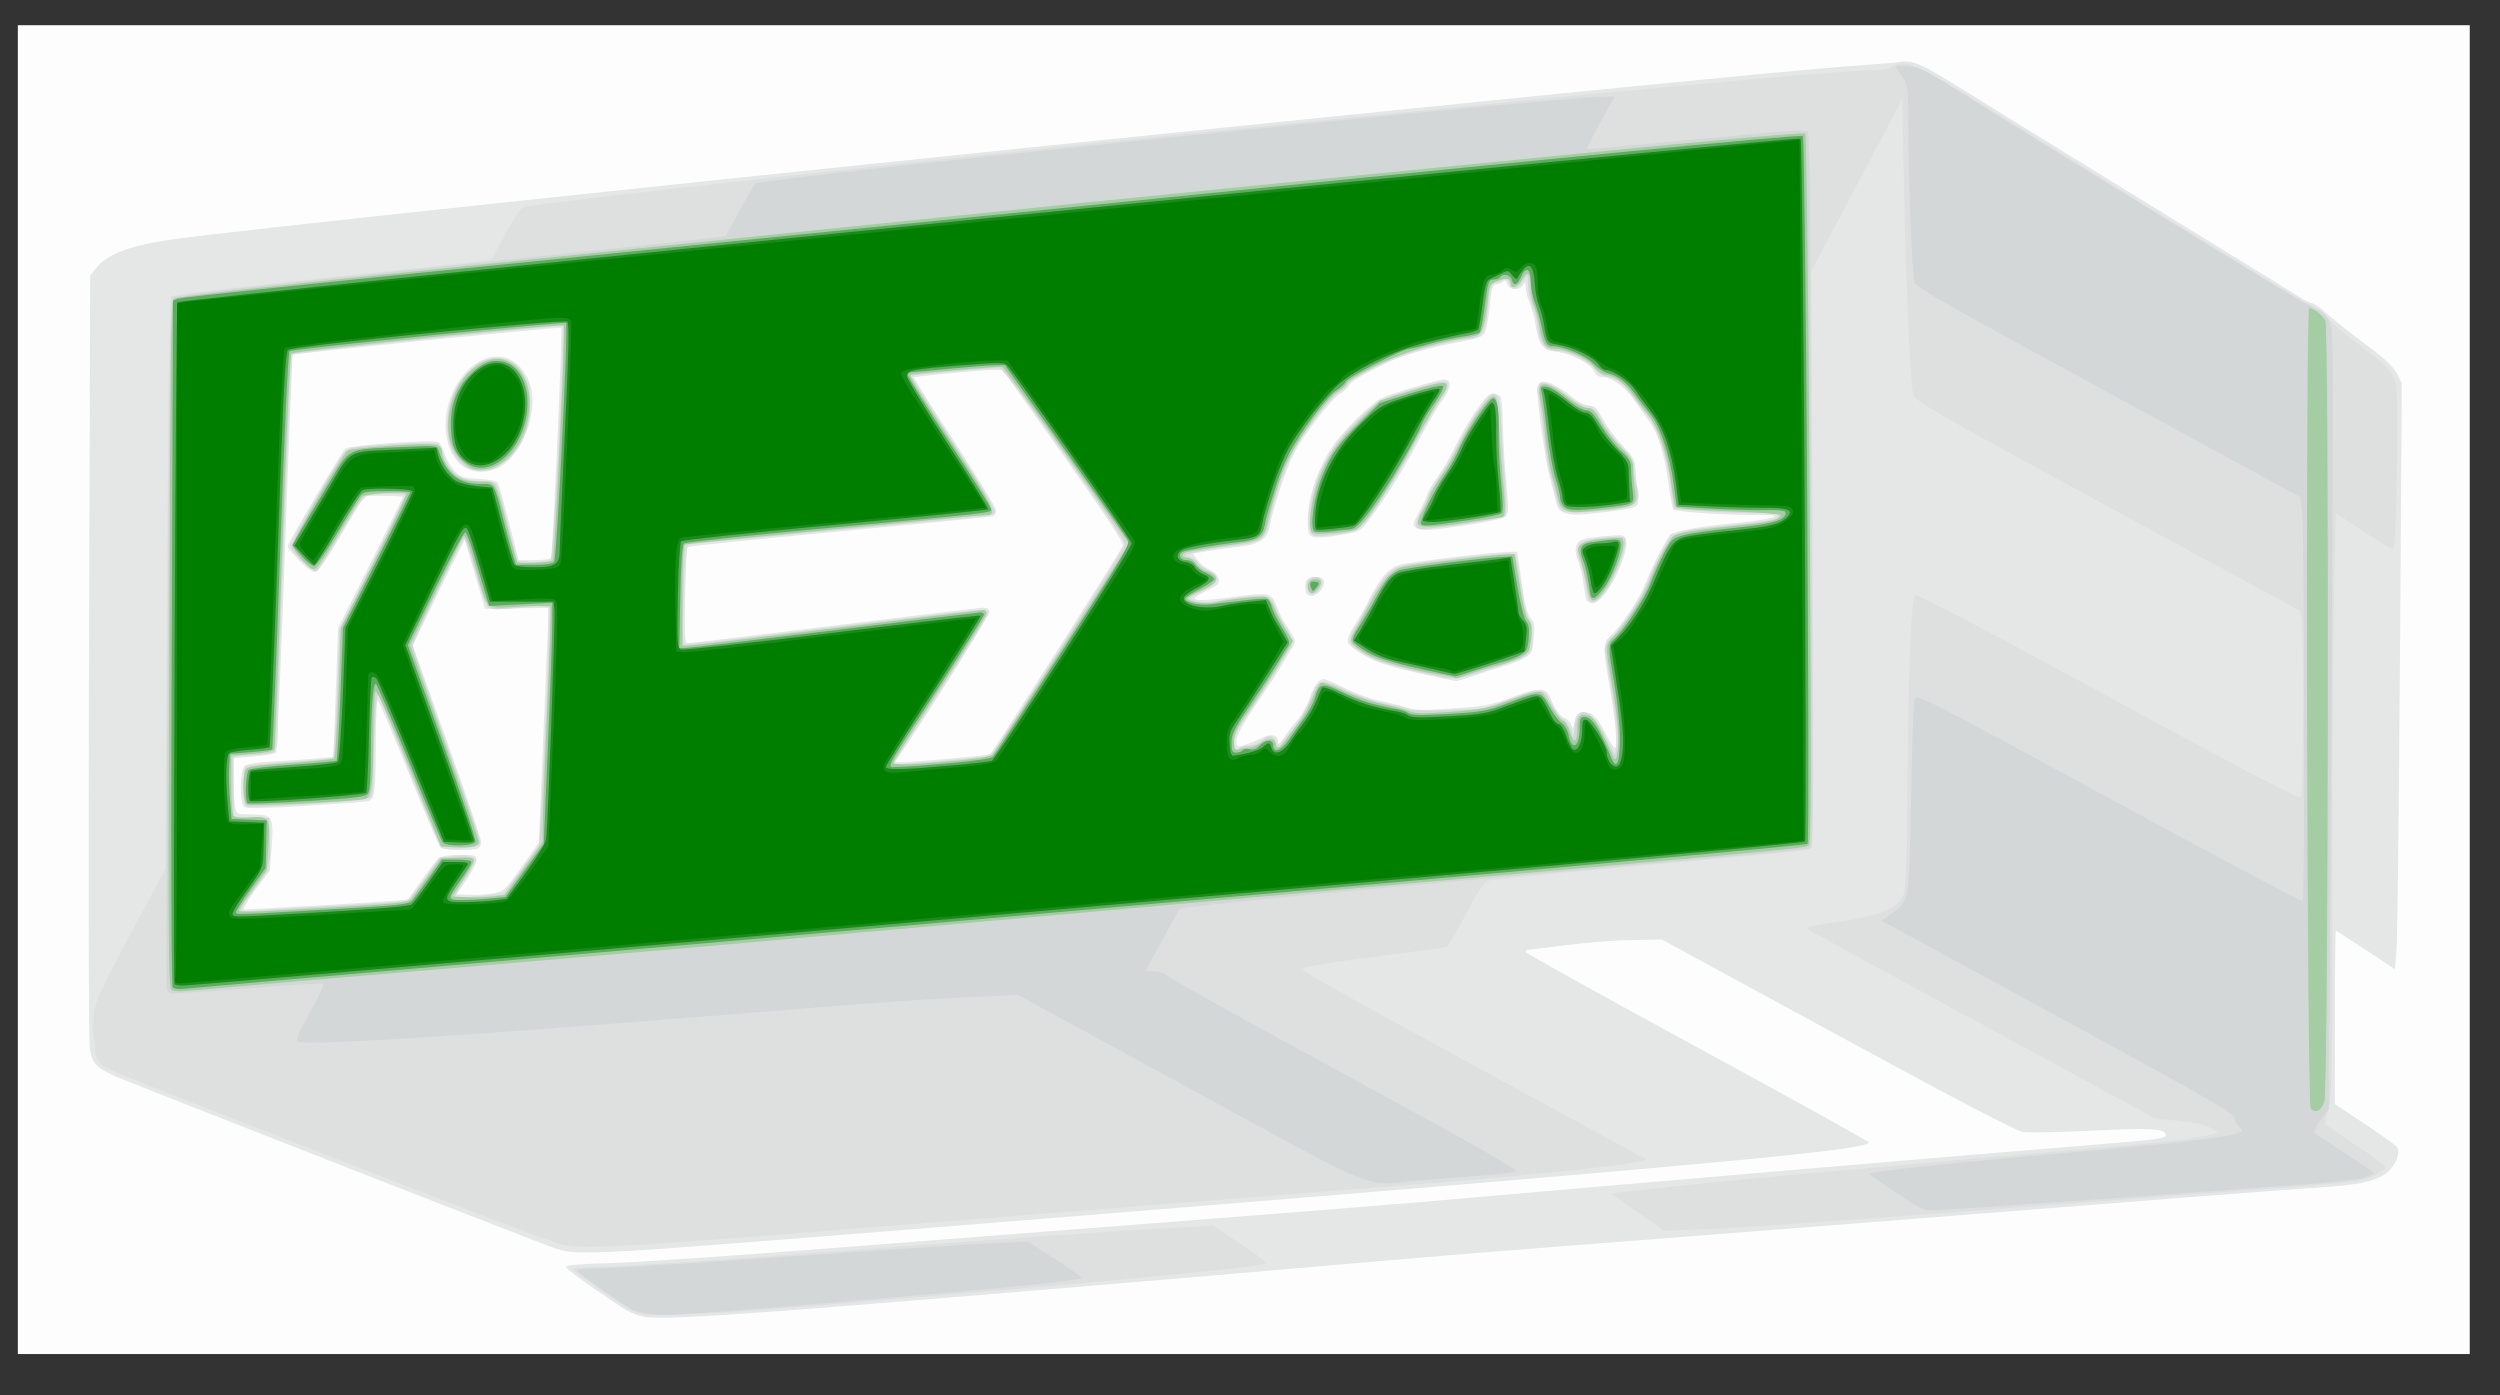 <?xml version="1.0" encoding="UTF-8" standalone="no"?>
<!-- Created with Inkscape (http://www.inkscape.org/) -->

<svg
   xmlns:dc="http://purl.org/dc/elements/1.1/"
   xmlns:cc="http://creativecommons.org/ns#"
   xmlns:rdf="http://www.w3.org/1999/02/22-rdf-syntax-ns#"
   xmlns:svg="http://www.w3.org/2000/svg"
   xmlns="http://www.w3.org/2000/svg"
   xmlns:sodipodi="http://sodipodi.sourceforge.net/DTD/sodipodi-0.dtd"
   xmlns:inkscape="http://www.inkscape.org/namespaces/inkscape"
   id="svg3572"
   sodipodi:docname="exit_capitalism_2.svg"
   viewBox="0 0 349.34 194.95"
   version="1.1"
   inkscape:version="0.92.3 (2405546, 2018-03-11)">
  <rect x="0" y="0" width="349.34" height="194.95" fill="#333333" stroke="none"/>
  <defs
     id="defs3574">
    <linearGradient
       id="linearGradient4501">
      <stop
         id="stop4503"
         style="stop-color:#c8cccc"
         offset="0" />
      <stop
         id="stop4505"
         style="stop-color:#eaecec"
         offset=".277" />
      <stop
         id="stop4507"
         style="stop-color:#ccd0d0"
         offset=".494" />
      <stop
         id="stop4509"
         style="stop-color:#f9f9f9"
         offset=".646" />
      <stop
         id="stop4515"
         style="stop-color:#d9dbdb"
         offset=".823" />
      <stop
         id="stop4511"
         style="stop-color:#dfe1e1"
         offset="1" />
    </linearGradient>
  </defs>
  <sodipodi:namedview
     id="base"
     bordercolor="#666666"
     inkscape:pageshadow="2"
     inkscape:window-y="1080"
     fit-margin-left="0"
     pagecolor="#ffffff"
     inkscape:window-height="830"
     inkscape:window-maximized="1"
     inkscape:zoom="0.92608365"
     inkscape:window-x="162"
     showgrid="false"
     borderopacity="1.0"
     inkscape:current-layer="layer1"
     inkscape:cx="-103.08613"
     inkscape:cy="-39.003307"
     fit-margin-top="0"
     fit-margin-right="0"
     fit-margin-bottom="0"
     inkscape:window-width="1598"
     inkscape:pageopacity="0.0"
     inkscape:document-units="px" />
  <g
     id="layer1"
     inkscape:label="Layer 1"
     inkscape:groupmode="layer"
     transform="translate(-173.27,-431.74)"
     style="display:inline">
    <g
       id="g3810"
       transform="matrix(1.214,0,0,1.177,236.395,431.762)">
      <path
         style="fill:#fdfdfd;stroke-width:0.282"
         d="M -49.943,81.856 V 2.975 H 91.168 232.279 v 78.881 78.881 H 91.168 -49.943 Z"
         id="path3826"
         inkscape:connector-curvature="0" />
      <path
         style="fill:#e5e7e7;stroke-width:0.282"
         d="m 21.459,156.145 c -1.255,-0.479 -1.266,-0.485 -5.007,-3.127 -1.726,-1.218 -3.199,-2.375 -3.274,-2.57 -0.105,-0.274 1.098,-0.392 5.272,-0.519 2.975,-0.091 14.933,-0.933 26.575,-1.872 11.642,-0.939 29.993,-2.405 40.781,-3.259 10.788,-0.854 22.408,-1.806 25.823,-2.116 22.234,-2.02 62.785,-5.58 77.188,-6.778 7.495,-0.623 8.467,-0.756 8.467,-1.161 0,-0.768 -1.651,-0.872 -8.393,-0.528 -3.762,0.192 -7.375,0.263 -8.028,0.159 -0.819,-0.131 -7.45,-3.703 -21.381,-11.519 l -20.194,-11.329 -3.468,0.058 c -1.907,0.032 -5.336,0.309 -7.62,0.615 -2.284,0.306 -4.248,0.558 -4.364,0.559 -0.116,10e-4 -0.212,0.115 -0.212,0.252 0,0.138 8.89,5.233 19.756,11.323 10.866,6.09 19.756,11.171 19.756,11.292 0,0.886 -19.855,2.786 -91.299,8.737 -44.017,3.666 -51.828,4.272 -55.457,4.302 -3.083,0.025 -3.373,-0.024 -5.786,-0.974 -8.069,-3.18 -47.78,-19.223 -49.286,-19.911 -2.27,-1.038 -2.703,-1.54 -2.982,-3.454 -0.124,-0.85 -0.162,-21.812 -0.084,-46.582 l 0.141,-45.037 0.76,-0.997 c 1.174,-1.54 4.069,-2.641 8.694,-3.308 C -17.681,26.312 148.008,8.677 161.723,7.764 c 2.095,-0.139 4.327,-0.333 4.959,-0.43 1.593,-0.244 2.414,0.152 8.696,4.197 2.967,1.911 12.38,7.898 20.917,13.304 8.537,5.406 15.974,10.129 16.525,10.494 0.552,0.365 1.162,0.664 1.357,0.664 0.195,0 1.014,0.612 1.819,1.361 0.806,0.749 2.774,2.355 4.373,3.57 2.05,1.557 3.084,2.551 3.501,3.366 l 0.593,1.157 -0.213,32.456 c -0.117,17.851 -0.296,33.511 -0.397,34.801 l -0.184,2.346 -3.329,-2.275 c -1.831,-1.251 -3.387,-2.275 -3.457,-2.275 -0.07,0 -0.128,4.628 -0.128,10.285 v 10.285 l 3.383,2.311 c 1.86,1.271 3.53,2.489 3.711,2.706 0.583,0.702 -0.184,2.538 -1.391,3.332 -1.389,0.913 -2.92,1.222 -7.74,1.563 -5.755,0.407 -13.57,1.032 -61.603,4.932 -10.4,0.844 -23.1,1.862 -28.222,2.262 -5.122,0.4 -15.536,1.289 -23.142,1.977 -7.606,0.688 -21.258,1.889 -30.339,2.67 -41.718,3.588 -48.135,4.014 -49.953,3.321 z m -37.778,-48.603 c 3.936,-0.231 8.077,-0.496 9.201,-0.588 l 2.043,-0.169 1.599,-2.304 c 0.879,-1.267 1.794,-2.463 2.032,-2.657 0.252,-0.205 1.237,-0.353 2.355,-0.353 1.805,0 1.922,0.039 1.921,0.635 -5.644e-4,0.349 -0.508,1.397 -1.129,2.328 l -1.128,1.693 1.37,0.084 c 0.754,0.046 1.975,-0.018 2.714,-0.141 1.318,-0.221 1.383,-0.282 3.357,-3.14 L 10.029,100.014 10.593,86.079 11.158,72.144 7.489,72.202 3.82,72.26 2.661,68.168 1.501,64.076 0.647,65.769 C 0.178,66.701 -1.168,69.521 -2.343,72.037 l -2.136,4.574 3.938,11.37 c 2.166,6.254 3.938,11.643 3.938,11.976 0,0.333 -0.201,0.683 -0.446,0.777 -0.76,0.292 -3.939,0.188 -4.266,-0.138 -0.17,-0.17 -1.815,-4.17 -3.655,-8.887 -1.84,-4.718 -3.44,-8.579 -3.557,-8.58 -0.116,-0.001 -0.212,2.268 -0.212,5.042 0,5.897 -0.119,6.764 -0.953,6.948 -0.329,0.073 -3.578,0.319 -7.219,0.547 -4.728,0.296 -6.724,0.328 -6.985,0.112 -0.526,-0.436 -0.495,-4.297 0.039,-4.831 0.279,-0.279 1.433,-0.463 3.739,-0.594 1.835,-0.105 4.047,-0.264 4.917,-0.354 l 1.582,-0.163 0.268,-7.659 0.268,-7.659 3.725,-7.694 c 2.049,-4.232 3.725,-7.756 3.725,-7.832 0,-0.075 -1,-0.137 -2.222,-0.137 h -2.222 l -2.534,4.445 c -1.769,3.102 -2.702,4.47 -3.089,4.529 -0.366,0.055 -1.005,-0.398 -1.876,-1.328 -0.726,-0.777 -1.321,-1.526 -1.321,-1.665 0,-0.329 6.152,-11.084 6.621,-11.576 0.388,-0.407 9.864,-1.128 10.684,-0.813 0.245,0.094 0.585,0.69 0.756,1.325 0.171,0.635 0.671,1.557 1.111,2.05 0.73,0.817 0.974,0.905 2.816,1.009 1.502,0.085 2.076,0.232 2.25,0.576 0.129,0.254 0.712,2.398 1.296,4.766 l 1.061,4.304 h 1.81 c 1.199,0 1.849,-0.119 1.925,-0.353 0.195,-0.599 1.335,-27.06 1.173,-27.222 -0.143,-0.143 -30.674,3.015 -30.904,3.196 -0.058,0.046 -0.465,10.65 -0.905,23.564 -0.44,12.914 -0.901,23.582 -1.025,23.706 -0.124,0.124 -1.272,0.313 -2.552,0.419 l -2.327,0.194 v 2.464 c 0,1.355 0.079,2.861 0.176,3.346 0.175,0.876 0.187,0.882 1.966,0.882 2.351,0 2.504,0.268 2.235,3.919 l -0.2,2.713 -1.66,2.328 c -0.967,1.356 -1.498,2.328 -1.273,2.328 0.213,0 3.608,-0.189 7.545,-0.42 z M 1.503,55.495 C -0.777,54.062 -1.412,49.901 0.133,46.504 2.499,41.302 7.486,40.852 9.042,45.702 9.923,48.45 8.469,53.134 6.16,54.99 4.775,56.102 2.809,56.316 1.503,55.495 Z M 57.414,90.042 C 59.882,89.814 61.929,89.593 61.964,89.551 62.484,88.927 77.16,65.155 77.258,64.778 77.353,64.416 75.191,61.043 70.401,54.074 L 63.405,43.897 l -1.147,0.006 c -1.327,0.007 -8.916,0.753 -9.049,0.89 -0.049,0.051 2.058,3.499 4.682,7.663 2.625,4.164 4.772,7.82 4.772,8.123 0,0.303 -0.159,0.612 -0.353,0.686 -0.194,0.074 -8.146,0.889 -17.67,1.81 -9.525,0.921 -17.399,1.756 -17.498,1.855 -0.099,0.099 -0.224,2.709 -0.276,5.801 -0.078,4.579 -0.025,5.621 0.285,5.621 0.21,0 7.834,-0.953 16.942,-2.117 9.109,-1.164 16.809,-2.117 17.112,-2.117 0.303,0 0.621,0.182 0.706,0.405 0.12,0.314 -6.579,11.398 -10.373,17.164 l -0.511,0.776 0.95,-0.003 c 0.522,-0.002 2.969,-0.19 5.437,-0.418 z M 93.233,87.591 c 1.155,-0.593 1.885,-0.369 1.887,0.578 5.64e-4,0.26 0.262,0.031 0.603,-0.528 0.331,-0.543 1.025,-1.482 1.542,-2.086 0.517,-0.604 1.151,-1.747 1.409,-2.54 0.504,-1.549 1.115,-2.43 1.686,-2.43 0.196,0 1.287,0.486 2.426,1.08 1.139,0.594 2.832,1.241 3.763,1.438 0.931,0.197 2.328,0.558 3.104,0.803 1.462,0.461 1.958,0.467 6.914,0.08 2.397,-0.187 3.47,-0.43 5.614,-1.272 2.943,-1.156 3.75,-1.145 4.247,0.057 0.622,1.505 1.166,2.298 1.687,2.464 0.29,0.092 0.619,0.449 0.733,0.793 0.183,0.555 0.226,0.514 0.383,-0.362 0.148,-0.824 0.31,-1.003 0.978,-1.079 1.039,-0.119 1.592,0.409 2.606,2.489 0.454,0.932 0.939,1.694 1.078,1.695 0.337,8.47e-4 0.018,-3.601 -0.676,-7.619 -0.741,-4.291 -0.725,-4.83 0.165,-5.666 1.186,-1.113 3.37,-4.513 4.02,-6.255 0.794,-2.13 2.444,-5.39 2.919,-5.768 0.604,-0.481 2.909,-0.914 7.244,-1.364 4.577,-0.475 6.219,-1.006 3.01,-0.975 -3.87,0.037 -9.727,-0.363 -9.965,-0.681 -0.13,-0.174 -0.382,-1.53 -0.561,-3.014 -0.391,-3.247 -1.213,-6.039 -2.163,-7.346 -0.385,-0.53 -1.18,-1.684 -1.767,-2.566 -1.081,-1.623 -2.623,-2.772 -3.722,-2.772 -0.374,0 -0.729,-0.276 -0.935,-0.729 -0.408,-0.895 -2.586,-2.041 -4.335,-2.281 -1.575,-0.216 -2.038,-0.822 -2.371,-3.107 -0.132,-0.904 -0.441,-2.116 -0.687,-2.693 -0.246,-0.577 -0.451,-1.403 -0.456,-1.834 -0.007,-0.67 -0.051,-0.713 -0.296,-0.291 -0.409,0.702 -1.587,0.638 -1.821,-0.099 -0.137,-0.431 -0.273,-0.508 -0.499,-0.282 -0.171,0.171 -0.523,0.311 -0.782,0.311 -0.379,0 -0.509,0.4 -0.665,2.046 -0.107,1.125 -0.317,2.519 -0.468,3.096 -0.296,1.133 -0.277,1.124 -3.926,1.864 -2.771,0.562 -5.686,1.437 -7.163,2.15 -2.702,1.304 -4.54,2.409 -4.686,2.818 -0.08,0.224 -0.586,0.704 -1.123,1.065 -1.033,0.695 -4.106,4.823 -5.251,7.054 -0.845,1.647 -2.442,6.614 -2.825,8.791 -0.245,1.389 -1.25,2.027 -3.594,2.282 -0.96,0.104 -2.529,0.33 -3.485,0.502 l -1.74,0.312 0.58,0.785 c 0.319,0.432 0.939,0.933 1.377,1.115 0.798,0.331 1.28,1.158 0.969,1.662 -0.091,0.147 -0.734,0.552 -1.429,0.899 -2.416,1.207 -1.418,1.333 4.23,0.535 2.804,-0.396 3.374,-0.26 3.81,0.909 0.506,1.356 0.799,1.954 1.421,2.896 0.917,1.391 0.961,1.608 0.484,2.373 -0.251,0.403 -0.733,1.24 -1.07,1.861 -0.337,0.621 -1.677,2.743 -2.977,4.715 -1.622,2.461 -2.364,3.848 -2.364,4.42 0,0.813 0.024,0.827 0.917,0.546 0.504,-0.159 1.402,-0.537 1.994,-0.841 z m 20.795,-7.069 c -5.524,-1.207 -7.336,-1.752 -8.96,-2.697 -0.97,-0.564 -1.839,-1.263 -1.931,-1.554 -0.106,-0.333 0.196,-1.12 0.816,-2.129 0.541,-0.88 1.195,-2.045 1.452,-2.588 1.381,-2.912 2.319,-4.067 3.655,-4.502 0.954,-0.311 10.62,-1.51 12.446,-1.544 l 1.128,-0.021 0.523,3.669 c 0.373,2.615 0.672,3.831 1.04,4.233 0.43,0.47 0.489,0.865 0.352,2.358 -0.148,1.624 -0.247,1.844 -1.039,2.332 -0.481,0.296 -1.574,0.745 -2.428,0.997 -0.854,0.252 -2.38,0.759 -3.393,1.126 -1.012,0.367 -1.965,0.652 -2.117,0.633 -0.152,-0.019 -0.848,-0.159 -1.546,-0.311 z m 16.566,-9.347 c -0.08,-0.208 -0.239,-1.125 -0.353,-2.037 -0.114,-0.912 -0.389,-2.093 -0.611,-2.624 -0.469,-1.123 -0.296,-2.149 0.411,-2.437 0.719,-0.293 4.336,-0.677 4.778,-0.508 1.468,0.563 -1.75,7.986 -3.463,7.986 -0.34,0 -0.683,-0.171 -0.763,-0.379 z M 98.333,70.305 c -0.085,-0.222 -0.113,-0.698 -0.062,-1.058 0.072,-0.51 0.298,-0.675 1.012,-0.744 1.133,-0.109 1.456,0.499 0.799,1.502 -0.504,0.769 -1.503,0.94 -1.749,0.301 z m 0.442,-6.809 c -0.243,-0.293 -0.303,-1.091 -0.198,-2.62 0.171,-2.502 1.238,-5.495 2.839,-7.968 1.059,-1.635 4.417,-5.057 5.512,-5.616 1.07,-0.547 6.616,-2.266 7.31,-2.266 0.937,0 0.826,1.067 -0.267,2.568 -0.497,0.683 -1.77,2.925 -2.828,4.983 -1.835,3.569 -3.165,5.761 -5.469,9.018 -0.937,1.324 -1.184,1.497 -2.481,1.742 -2.978,0.562 -4.05,0.601 -4.417,0.159 z m 12.236,-0.836 c -0.454,-0.332 -0.425,-0.478 0.418,-2.085 0.498,-0.951 0.906,-1.861 0.906,-2.022 0,-0.161 0.522,-1.063 1.161,-2.003 0.639,-0.94 1.543,-2.553 2.01,-3.583 0.467,-1.03 1.489,-2.857 2.273,-4.06 1.087,-1.67 1.576,-2.187 2.066,-2.187 0.353,0 0.745,0.159 0.87,0.353 0.126,0.194 0.252,1.75 0.28,3.457 0.029,1.707 0.201,4.737 0.383,6.733 0.279,3.056 0.269,3.691 -0.064,4.024 -0.218,0.218 -1.914,0.636 -3.77,0.929 -4.949,0.783 -5.975,0.853 -6.533,0.445 z m 16.925,-1.836 c -0.36,-0.145 -0.695,-0.588 -0.788,-1.04 -0.089,-0.434 -0.421,-1.796 -0.738,-3.027 -0.505,-1.96 -1.361,-8.028 -1.476,-10.461 -0.074,-1.563 1.573,-1.225 4.032,0.829 0.713,0.596 1.508,1.005 1.952,1.006 0.625,8.46e-4 0.89,0.269 1.596,1.62 0.466,0.89 1.482,2.301 2.258,3.135 1.16,1.246 1.424,1.724 1.486,2.684 0.041,0.642 0.148,1.897 0.238,2.788 0.154,1.532 0.125,1.634 -0.537,1.886 -0.712,0.271 -5.572,0.883 -6.749,0.851 -0.355,-0.01 -0.928,-0.131 -1.273,-0.27 z"
         id="path3824"
         inkscape:connector-curvature="0" />
      <path
         style="fill:#dee0e0;stroke-width:0.282"
         d="m 21.858,155.976 c -0.479,-0.126 -1.051,-0.333 -1.27,-0.46 -1.122,-0.649 -6.749,-4.728 -6.748,-4.891 2.82e-4,-0.104 1.556,-0.215 3.457,-0.246 1.901,-0.031 10.251,-0.575 18.556,-1.208 32.83,-2.503 39.161,-2.963 46.845,-3.405 l 4.935,-0.284 3.189,2.178 c 2.04,1.393 3.058,2.248 2.827,2.373 -0.778,0.417 -22.416,2.503 -49.61,4.783 -14.422,1.209 -20.738,1.539 -22.179,1.161 z m -9.955,-8.51 c -0.677,-0.307 -1.386,-0.558 -1.577,-0.558 -0.325,0 -40.444,-16.041 -47.084,-18.826 -4.015,-1.684 -4.192,-1.842 -4.302,-3.825 -0.049,-0.88 -0.147,-1.7 -0.217,-1.822 -0.07,-0.122 -0.024,-1.063 0.104,-2.091 0.203,-1.643 0.717,-2.804 4.223,-9.539 l 3.991,-7.669 0.187,-33.839 c 0.128,-23.197 0.281,-33.933 0.486,-34.137 0.164,-0.164 7.276,-1.055 15.804,-1.979 8.528,-0.924 16.751,-1.833 18.272,-2.02 l 2.767,-0.34 1.608,-3.054 C 7.048,26.086 7.962,24.65 8.195,24.573 9.656,24.095 57.327,18.657 84.959,15.816 130.907,11.093 159.664,8.337 163.008,8.337 c 1.477,0 2.333,-0.138 2.817,-0.455 1.47,-0.963 2.615,-0.451 11.046,4.943 21.138,13.522 35.385,22.509 36.856,23.248 0.895,0.45 1.97,1.267 2.389,1.817 0.419,0.55 1.991,1.93 3.493,3.068 3.061,2.318 3.786,3.112 4.196,4.596 0.302,1.092 0.073,18.39 -0.256,19.31 -0.155,0.432 -0.644,0.185 -3.441,-1.737 l -3.261,-2.242 -0.186,9.333 c -0.102,5.133 -0.186,20.652 -0.186,34.486 0,21.448 -0.062,25.393 -0.423,26.779 -0.233,0.894 -0.423,1.723 -0.423,1.842 0,0.119 1.583,1.288 3.518,2.597 1.935,1.309 3.481,2.507 3.436,2.663 -0.045,0.155 -0.614,0.579 -1.265,0.941 -1.342,0.747 -1.769,0.797 -16.272,1.896 -5.122,0.388 -19.918,1.529 -32.879,2.534 -12.961,1.005 -25.598,1.897 -28.081,1.982 l -4.516,0.154 -3.056,-2.156 c -1.681,-1.186 -3.014,-2.197 -2.963,-2.246 0.166,-0.16 10.294,-1.242 21.118,-2.257 17.985,-1.685 22.387,-2.087 32.597,-2.976 10.294,-0.896 13.08,-1.216 14.937,-1.716 l 1.108,-0.298 -0.885,-0.56 c -0.611,-0.387 -1.723,-0.64 -3.59,-0.816 l -2.705,-0.256 -19.955,-11.186 c -10.975,-6.152 -20.008,-11.235 -20.073,-11.295 -0.301,-0.279 0.469,-0.477 3.813,-0.981 4.325,-0.652 6.339,-1.463 7.056,-2.842 0.44,-0.846 0.5,-2.29 0.593,-14.206 0.107,-13.833 0.408,-21.177 0.885,-21.655 0.187,-0.187 7.653,3.854 22.23,12.031 15.962,8.954 22.01,12.215 22.174,11.956 0.258,-0.407 0.315,-19.589 0.062,-21.117 l -0.166,-1.006 -22.125,-12.4 c -19.83,-11.114 -22.153,-12.488 -22.398,-13.247 -0.332,-1.028 -0.829,-12.705 -1.089,-25.579 l -0.192,-9.492 -5.233,10.198 -5.233,10.198 0.175,34.008 c 0.105,20.325 0.072,34.144 -0.082,34.347 -0.339,0.447 -0.004,0.409 -19.684,2.208 -9.391,0.858 -17.346,1.675 -17.678,1.815 -0.388,0.163 -1.272,1.568 -2.472,3.928 -1.028,2.021 -1.996,3.753 -2.152,3.849 -0.156,0.096 -2.727,0.488 -5.712,0.871 -7.948,1.018 -10.95,1.544 -10.97,1.922 -0.007,0.141 8.793,5.199 19.556,11.238 10.763,6.04 19.744,11.082 19.957,11.204 0.739,0.424 -10.78,1.742 -26.07,2.982 -4.812,0.39 -17.385,1.41 -27.94,2.265 -10.555,0.855 -24.525,1.996 -31.044,2.534 -35.425,2.926 -38.326,3.077 -40.459,2.109 z m -25.581,-39.949 c 7.408,-0.397 8.52,-0.516 8.89,-0.954 0.233,-0.275 1.08,-1.454 1.883,-2.62 l 1.46,-2.12 1.571,-0.196 c 1.708,-0.213 2.706,-0.029 2.706,0.501 0,0.185 -0.582,1.204 -1.292,2.263 -0.711,1.06 -1.24,1.979 -1.176,2.043 0.28,0.28 5.365,-0.281 5.714,-0.63 0.207,-0.207 1.212,-1.575 2.233,-3.039 L 10.168,100.102 10.752,86.215 c 0.322,-7.638 0.481,-13.978 0.354,-14.089 -0.127,-0.111 -1.681,-0.088 -3.454,0.05 C 5.121,72.373 4.357,72.348 4.092,72.061 3.907,71.86 3.276,69.95 2.691,67.815 2.106,65.681 1.549,63.937 1.453,63.94 c -0.198,0.006 -5.959,12.258 -5.959,12.674 0,0.15 1.782,5.449 3.959,11.776 2.177,6.327 3.903,11.648 3.835,11.825 -0.134,0.349 -3.595,0.768 -4.253,0.516 -0.221,-0.085 -1.178,-2.144 -2.126,-4.576 -0.948,-2.432 -2.575,-6.58 -3.616,-9.219 l -1.892,-4.798 -0.176,3.104 c -0.097,1.707 -0.194,4.438 -0.216,6.068 -0.022,1.63 -0.146,3.13 -0.275,3.333 -0.169,0.267 -2.128,0.492 -7.047,0.808 -3.747,0.241 -7.005,0.364 -7.24,0.274 -0.332,-0.127 -0.427,-0.665 -0.427,-2.414 0,-1.237 0.119,-2.324 0.265,-2.414 0.146,-0.09 2.4,-0.305 5.009,-0.476 2.609,-0.172 4.847,-0.406 4.973,-0.519 0.126,-0.114 0.362,-3.612 0.524,-7.774 l 0.295,-7.568 3.78,-7.845 c 2.079,-4.315 3.78,-7.912 3.78,-7.994 0,-0.211 -3.388,-0.131 -4.233,0.101 -0.534,0.146 -1.22,1.087 -2.822,3.867 -2.581,4.479 -3.046,5.197 -3.369,5.197 -0.417,0 -2.833,-2.649 -2.837,-3.111 -0.006,-0.797 6.242,-11.313 6.874,-11.569 0.939,-0.38 9.845,-0.885 10.153,-0.576 0.146,0.146 0.533,0.928 0.86,1.737 0.8,1.98 1.676,2.586 3.853,2.668 0.952,0.035 1.838,0.174 1.969,0.307 0.131,0.133 0.634,1.83 1.118,3.77 0.485,1.94 1.011,4.021 1.169,4.623 l 0.288,1.095 1.829,-0.147 c 1.006,-0.081 1.902,-0.219 1.99,-0.308 0.235,-0.235 1.473,-27.383 1.259,-27.613 -0.235,-0.252 -30.797,3.037 -31.096,3.346 -0.195,0.202 -1.689,40.013 -1.684,44.876 0.002,2.361 -0.303,2.631 -2.982,2.631 h -2.097 v 3.657 3.657 l 2.046,0.083 2.046,0.083 v 3.104 3.104 l -1.623,2.229 c -0.893,1.226 -1.623,2.339 -1.623,2.473 0,0.134 0.476,0.181 1.058,0.104 0.582,-0.077 4.868,-0.344 9.525,-0.593 z M 2.103,55.641 c -1.869,-0.834 -2.8,-2.912 -2.594,-5.791 0.293,-4.095 2.872,-7.364 5.811,-7.364 1.356,0 2.391,0.756 3.196,2.336 0.499,0.979 0.57,1.521 0.465,3.572 -0.167,3.278 -1.141,5.165 -3.61,6.993 -0.731,0.541 -2.346,0.667 -3.269,0.254 z M 57.866,90.159 c 2.865,-0.237 3.922,-0.431 4.263,-0.781 C 63.151,88.327 77.649,64.697 77.504,64.319 77.363,63.951 63.987,44.351 63.506,43.807 c -0.112,-0.127 -2.3,-0.032 -4.862,0.212 -2.562,0.244 -4.865,0.443 -5.117,0.443 -0.252,0 -0.459,0.139 -0.459,0.309 0,0.17 2.165,3.746 4.811,7.946 2.646,4.201 4.747,7.804 4.669,8.008 -0.078,0.204 -0.434,0.434 -0.789,0.51 -0.356,0.077 -8.204,0.85 -17.439,1.719 -9.236,0.869 -16.931,1.624 -17.1,1.678 -0.365,0.116 -0.825,11.41 -0.479,11.746 0.122,0.118 7.906,-0.773 17.297,-1.98 9.391,-1.208 17.243,-2.133 17.45,-2.057 0.207,0.076 0.321,0.347 0.255,0.602 -0.067,0.254 -2.47,4.206 -5.34,8.781 -2.871,4.575 -5.322,8.495 -5.447,8.712 -0.189,0.326 0.059,0.364 1.437,0.217 0.916,-0.097 3.379,-0.319 5.475,-0.492 z m 76.2,-2.646 c 0,-1.002 -0.321,-3.812 -0.714,-6.244 -0.74,-4.584 -0.724,-5.296 0.131,-5.753 0.803,-0.43 3.41,-4.472 4.147,-6.43 0.369,-0.98 1.112,-2.658 1.651,-3.728 l 0.98,-1.946 2.053,-0.433 c 1.129,-0.238 3.624,-0.574 5.544,-0.746 5.391,-0.484 6.567,-1.228 2.059,-1.302 -3.969,-0.065 -8.918,-0.42 -9.169,-0.657 -0.128,-0.121 -0.295,-0.966 -0.37,-1.878 -0.291,-3.523 -1.6,-7.702 -2.891,-9.23 -0.415,-0.492 -1.123,-1.441 -1.573,-2.11 -0.944,-1.404 -2.102,-2.312 -2.947,-2.312 -0.324,0 -0.939,-0.399 -1.368,-0.886 -0.919,-1.046 -3.251,-2.21 -4.447,-2.22 -0.466,-0.004 -0.997,-0.103 -1.182,-0.22 -0.442,-0.281 -0.932,-1.599 -0.947,-2.548 -0.007,-0.417 -0.213,-1.266 -0.459,-1.887 -0.246,-0.621 -0.526,-1.891 -0.624,-2.822 l -0.177,-1.693 -0.425,0.843 c -0.522,1.037 -1.385,1.28 -1.602,0.451 -0.177,-0.677 -0.355,-0.712 -1.339,-0.264 -0.845,0.385 -0.905,0.564 -1.152,3.441 -0.219,2.548 -0.711,3.29 -2.186,3.29 -0.506,0 -2.567,0.452 -4.581,1.003 -3.88,1.064 -9.037,3.5 -9.33,4.409 -0.084,0.26 -0.57,0.72 -1.081,1.021 -0.987,0.583 -4.141,4.887 -5.314,7.254 -0.968,1.952 -2.763,7.575 -2.763,8.653 0,0.945 -1.218,1.869 -2.716,2.062 -0.757,0.097 -2.616,0.381 -4.131,0.631 l -2.755,0.454 0.85,0.517 c 0.467,0.284 0.85,0.644 0.85,0.799 0,0.155 0.454,0.472 1.008,0.704 1.499,0.626 1.256,1.485 -0.697,2.47 l -1.523,0.768 0.817,0.312 c 0.449,0.171 1.198,0.24 1.664,0.153 2.691,-0.506 4.815,-0.75 5.858,-0.674 1.096,0.08 1.217,0.171 1.615,1.22 0.236,0.623 0.779,1.751 1.206,2.505 0.798,1.409 0.972,2.275 0.517,2.556 -0.143,0.088 -0.721,0.986 -1.285,1.994 -0.564,1.009 -1.971,3.256 -3.127,4.994 -1.332,2.003 -2.102,3.443 -2.102,3.932 0,0.82 0.407,1.289 0.703,0.81 0.098,-0.158 0.492,-0.287 0.878,-0.287 0.385,0 1.067,-0.271 1.515,-0.602 0.862,-0.637 1.702,-0.553 1.702,0.17 0,0.726 0.414,0.489 1.34,-0.767 0.486,-0.66 1.17,-1.568 1.52,-2.019 0.35,-0.451 0.902,-1.594 1.228,-2.54 0.741,-2.156 1.217,-2.273 3.779,-0.932 1.796,0.94 4.821,1.893 6.011,1.893 0.313,0 0.929,0.213 1.369,0.473 0.718,0.424 1.149,0.439 4.185,0.142 1.861,-0.182 3.562,-0.263 3.78,-0.179 0.331,0.127 2.487,-0.599 5.517,-1.859 0.357,-0.148 1.008,-0.269 1.448,-0.269 0.689,0 0.912,0.222 1.608,1.597 0.444,0.878 1.018,1.652 1.275,1.719 0.257,0.067 0.658,0.587 0.892,1.155 l 0.425,1.033 0.027,-1.143 c 0.072,-2.998 2.153,-2.225 3.714,1.379 0.379,0.874 0.783,1.591 0.9,1.594 0.116,0.003 0.212,-0.815 0.212,-1.817 z m -20.461,-7.21 c -4.18,-0.788 -7.243,-1.764 -8.931,-2.847 -1.663,-1.067 -1.724,-1.572 -0.423,-3.505 0.521,-0.774 1.04,-1.701 1.153,-2.06 0.266,-0.84 1.218,-2.382 2.203,-3.568 0.513,-0.618 1.194,-1.039 2.01,-1.245 1.114,-0.281 6.538,-0.947 11.099,-1.365 2.035,-0.186 1.79,-0.609 2.483,4.275 0.241,1.7 0.616,3.287 0.832,3.528 0.372,0.414 0.538,2.701 0.268,3.708 -0.148,0.552 -1.926,1.341 -5.615,2.491 -2.923,0.911 -3.197,0.943 -5.08,0.588 z m 17.249,-8.976 c -0.077,-0.125 -0.231,-0.919 -0.341,-1.764 -0.11,-0.845 -0.372,-2.028 -0.581,-2.63 -0.517,-1.481 -0.48,-2.362 0.112,-2.677 0.272,-0.144 1.476,-0.354 2.677,-0.466 2.575,-0.24 2.732,-0.088 2.104,2.021 -1.093,3.668 -3.257,6.672 -3.972,5.515 z M 98.458,70.011 c -0.393,-0.862 0.122,-1.631 1.008,-1.504 0.763,0.11 0.914,0.969 0.291,1.657 -0.649,0.717 -0.916,0.686 -1.299,-0.154 z m 0.274,-7.073 c -0.458,-1.006 0.087,-4.249 1.145,-6.813 1.018,-2.466 2.448,-4.432 5.026,-6.908 1.907,-1.832 2.04,-1.904 5.579,-3.035 4.101,-1.311 4.74,-1.253 3.927,0.354 -0.247,0.489 -0.626,1.09 -0.841,1.337 -0.215,0.246 -1.295,2.209 -2.399,4.361 -1.89,3.684 -4.778,8.352 -6.23,10.071 -0.512,0.605 -1.037,0.829 -2.483,1.056 -2.863,0.45 -3.352,0.394 -3.724,-0.422 z m 12.329,-0.462 c -0.195,-0.508 1.588,-4.398 2.952,-6.443 0.57,-0.854 1.308,-2.223 1.642,-3.043 0.77,-1.894 3.64,-6.27 4.111,-6.27 0.834,0 1.034,0.708 1.036,3.655 8.5e-4,1.638 0.123,3.72 0.272,4.627 0.317,1.934 0.443,6.054 0.193,6.304 -0.223,0.223 -5.521,1.126 -8.081,1.379 -1.575,0.155 -2.001,0.114 -2.125,-0.208 z m 16.582,-1.987 c -0.192,-0.231 -0.473,-1.043 -0.625,-1.804 -0.152,-0.761 -0.469,-2.082 -0.704,-2.935 -0.236,-0.854 -0.561,-3.013 -0.723,-4.798 -0.162,-1.785 -0.407,-3.584 -0.544,-3.999 -0.171,-0.518 -0.136,-0.908 0.114,-1.249 0.324,-0.443 0.462,-0.455 1.29,-0.112 0.51,0.211 1.487,0.869 2.172,1.461 0.684,0.592 1.522,1.079 1.862,1.081 0.917,0.006 1.17,0.254 2.162,2.112 0.497,0.931 1.464,2.238 2.149,2.903 1.018,0.988 1.245,1.395 1.245,2.225 0,0.559 0.144,1.495 0.319,2.081 0.743,2.481 -0.078,3.008 -5.107,3.279 -2.697,0.145 -3.322,0.103 -3.61,-0.245 z"
         id="path3822"
         inkscape:connector-curvature="0" />
      <path
         style="fill:#d4d7d7;stroke-width:0.282"
         d="m 22.687,155.944 c -0.799,-0.12 -1.625,-0.316 -1.834,-0.437 -1.309,-0.75 -6.449,-4.484 -6.449,-4.686 0,-0.134 1.057,-0.244 2.348,-0.244 1.291,0 11.166,-0.635 21.943,-1.412 10.777,-0.777 21.401,-1.495 23.609,-1.596 l 4.014,-0.184 3.112,2.058 c 1.712,1.132 3.112,2.147 3.112,2.256 0,0.109 -2.635,0.481 -5.856,0.827 -6.128,0.658 -32.414,2.974 -37.042,3.264 -1.475,0.092 -3.316,0.214 -4.092,0.27 -0.776,0.056 -2.065,0.004 -2.864,-0.116 z M 166.38,141.672 c -1.707,-1.157 -3.139,-2.208 -3.182,-2.336 -0.089,-0.264 9.692,-1.33 23.785,-2.592 13.658,-1.223 19.05,-1.939 19.05,-2.529 0,-0.121 -0.191,-0.378 -0.423,-0.571 -0.233,-0.193 -0.423,-0.627 -0.423,-0.963 0,-0.517 -3.162,-2.386 -20.306,-12.001 l -20.306,-11.389 1.104,-0.8 c 2.113,-1.531 2.077,-1.314 2.289,-13.793 0.104,-6.131 0.297,-11.423 0.43,-11.758 0.227,-0.576 1.489,0.09 22.357,11.797 12.164,6.824 22.197,12.327 22.296,12.229 0.253,-0.253 0.192,-43.905 -0.064,-46.138 L 212.775,58.988 190.651,46.585 C 172.318,36.306 168.498,34.062 168.353,33.487 c -0.259,-1.031 -0.683,-12.11 -0.694,-18.125 -0.009,-5.129 -0.026,-5.277 -0.715,-6.292 -0.388,-0.572 -0.706,-1.114 -0.706,-1.204 0,-0.09 0.632,-0.104 1.404,-0.03 1.143,0.11 1.995,0.517 4.586,2.19 12.279,7.929 39.844,25.346 41,25.907 0.776,0.376 1.602,0.78 1.834,0.897 0.233,0.117 0.67,0.633 0.97,1.147 0.531,0.906 0.544,1.581 0.455,22.407 -0.051,11.81 -0.17,32.67 -0.265,46.356 l -0.173,24.884 -0.937,1.329 c -0.515,0.731 -0.833,1.422 -0.706,1.536 0.127,0.114 1.248,0.883 2.489,1.71 1.242,0.826 2.752,1.859 3.356,2.294 l 1.098,0.792 -1.034,0.432 c -0.652,0.272 -3.144,0.588 -6.742,0.852 -3.139,0.231 -11.55,0.86 -18.69,1.397 -7.14,0.537 -15.078,1.108 -17.639,1.268 -2.561,0.16 -5.355,0.347 -6.209,0.416 -1.54,0.125 -1.577,0.109 -4.657,-1.978 z M 85.004,129.24 65.152,118.09 l -5.972,0.295 c -5.433,0.268 -8.827,0.512 -19.801,1.425 -10.502,0.873 -14.58,1.206 -22.578,1.842 -20.679,1.644 -33.443,2.392 -34.417,2.018 -0.394,-0.151 -0.2,-0.676 1.274,-3.443 0.956,-1.796 1.658,-3.345 1.561,-3.442 -0.098,-0.098 -4.017,0.143 -8.71,0.535 -4.693,0.392 -8.681,0.659 -8.863,0.595 -0.182,-0.065 -0.387,-0.267 -0.457,-0.449 -0.069,-0.182 -0.018,-18.675 0.114,-41.096 0.19,-32.332 0.313,-40.836 0.598,-41.107 0.226,-0.216 11.118,-1.499 29.568,-3.482 16.066,-1.727 30.3,-3.283 31.632,-3.458 l 2.422,-0.317 1.617,-3.054 c 0.889,-1.68 1.708,-3.11 1.818,-3.178 1.157,-0.715 92.359,-10.33 97.983,-10.33 h 0.89 l -1.577,2.979 c -0.867,1.638 -1.577,3.053 -1.577,3.143 0,0.186 -0.266,0.209 14.343,-1.222 9.322,-0.913 10.851,-1.003 11.073,-0.652 0.144,0.228 0.26,5.387 0.262,11.72 0.002,6.222 0.089,25.225 0.192,42.229 0.184,30.294 0.177,30.92 -0.353,31.087 -0.297,0.094 -4.731,0.556 -9.854,1.027 -44.233,4.067 -62.259,5.835 -62.533,6.135 -0.108,0.118 -1.047,1.834 -2.087,3.813 l -1.892,3.598 h 0.998 c 0.64,0 1.246,0.227 1.693,0.635 0.382,0.349 9.65,5.652 20.596,11.783 15.032,8.421 19.769,11.197 19.362,11.349 -0.296,0.11 -2.223,0.337 -4.283,0.504 -2.059,0.167 -5.227,0.426 -7.039,0.575 -6.513,0.539 -3.666,1.726 -26.153,-10.905 z m -97.98,-21.727 c 4.266,-0.246 7.857,-0.509 7.979,-0.585 0.122,-0.076 0.977,-1.26 1.899,-2.631 l 1.677,-2.494 1.747,-0.096 c 2.652,-0.146 2.769,0.099 1.213,2.531 -0.723,1.13 -1.245,2.125 -1.159,2.211 0.086,0.086 1.376,0.065 2.868,-0.047 l 2.712,-0.203 1.915,-2.717 c 1.053,-1.494 2.012,-2.882 2.13,-3.084 0.192,-0.327 1.268,-22.855 1.287,-26.956 l 0.008,-1.64 -2.046,0.167 C 8.127,72.061 6.615,72.199 5.893,72.275 4.982,72.371 4.456,72.291 4.179,72.015 3.96,71.796 3.293,69.819 2.697,67.623 2.1,65.427 1.515,63.731 1.397,63.853 0.985,64.278 -4.505,76.164 -4.505,76.63 c 0,0.258 1.603,5.095 3.562,10.749 4.528,13.071 4.366,12.542 3.978,12.929 -0.44,0.44 -4.012,0.409 -4.357,-0.037 -0.15,-0.194 -1.771,-4.226 -3.601,-8.961 -1.831,-4.734 -3.419,-8.709 -3.529,-8.832 -0.257,-0.289 -0.566,4.373 -0.567,8.586 -0.001,2.385 -0.104,3.367 -0.377,3.593 -0.398,0.33 -13.544,1.302 -14.202,1.05 -0.514,-0.197 -0.534,-4.201 -0.022,-4.625 0.197,-0.163 2.515,-0.448 5.151,-0.631 2.636,-0.184 4.849,-0.386 4.917,-0.45 0.069,-0.064 0.236,-3.51 0.371,-7.658 l 0.247,-7.542 3.797,-7.902 c 2.088,-4.346 3.794,-7.997 3.791,-8.114 -0.007,-0.273 -4.28,-0.269 -4.692,0.004 -0.172,0.114 -1.42,2.142 -2.772,4.507 -1.353,2.365 -2.589,4.38 -2.747,4.478 -0.331,0.204 -2.696,-2.017 -2.929,-2.751 -0.133,-0.42 4.8,-9.511 6.17,-11.37 0.352,-0.478 1.012,-0.587 5.307,-0.877 2.698,-0.183 5.112,-0.226 5.366,-0.097 0.254,0.129 0.543,0.67 0.642,1.201 0.388,2.068 2.112,3.282 4.662,3.282 1.634,0 1.386,-0.486 2.949,5.786 l 0.914,3.669 1.789,0.085 c 1.009,0.048 1.92,-0.046 2.09,-0.216 0.281,-0.281 1.729,-27.625 1.476,-27.877 -0.134,-0.134 -31.195,3.202 -31.362,3.369 -0.068,0.068 -0.481,10.684 -0.918,23.59 -0.437,12.906 -0.889,23.561 -1.006,23.678 -0.117,0.117 -1.253,0.28 -2.526,0.363 -2.306,0.15 -2.314,0.154 -2.297,0.927 0.01,0.427 0.041,2.041 0.071,3.586 l 0.053,2.81 2.046,0.083 2.046,0.083 0.082,2.515 c 0.099,3.028 -0.048,3.497 -1.891,6.031 -0.79,1.086 -1.436,2.126 -1.436,2.311 0,0.241 0.497,0.29 1.764,0.172 0.97,-0.09 5.255,-0.365 9.521,-0.611 z M 2.349,55.713 C 0.489,55.189 -0.732,52.546 -0.46,49.631 -0.26,47.486 0.433,45.811 1.729,44.335 c 3.193,-3.636 7.312,-1.613 7.312,3.592 0,4.819 -3.357,8.724 -6.693,7.786 z M 56.878,90.299 c 2.794,-0.248 5.156,-0.534 5.249,-0.636 C 62.578,89.163 77.445,65.144 77.549,64.745 77.621,64.471 74.78,60.08 70.566,53.949 64.941,45.767 63.335,43.615 62.855,43.615 c -0.841,0 -9.909,0.891 -10.01,0.983 -0.045,0.041 2.165,3.653 4.911,8.026 3.576,5.693 4.907,8.037 4.689,8.256 -0.171,0.171 -8.021,1.045 -17.894,1.993 -9.674,0.928 -17.612,1.708 -17.641,1.733 -0.207,0.178 -0.405,12.029 -0.202,12.028 0.14,-2.82e-4 7.684,-0.952 16.764,-2.115 9.081,-1.163 16.852,-2.115 17.269,-2.116 0.418,-8.47e-4 0.835,0.121 0.928,0.27 0.092,0.15 -2.313,4.22 -5.346,9.046 -3.033,4.826 -5.514,8.831 -5.514,8.9 0,0.194 0.613,0.162 6.068,-0.321 z m 77.312,-3.927 c -0.179,-1.634 -1.212,-8.177 -1.433,-9.075 -0.105,-0.427 0.137,-0.931 0.811,-1.693 1.746,-1.973 3.319,-4.482 4.143,-6.608 0.447,-1.154 1.244,-2.859 1.77,-3.791 1.19,-2.105 1.456,-2.204 7.6,-2.832 2.543,-0.26 4.846,-0.591 5.118,-0.735 1.051,-0.558 0.423,-0.804 -1.976,-0.774 -1.358,0.017 -4.057,-0.079 -5.997,-0.213 l -3.528,-0.243 -0.348,-2.681 c -0.454,-3.497 -1.576,-7.094 -2.576,-8.256 -0.434,-0.504 -1.216,-1.551 -1.739,-2.327 -1.18,-1.751 -1.532,-2.036 -2.993,-2.423 -0.753,-0.199 -1.269,-0.536 -1.459,-0.952 -0.353,-0.774 -2.95,-2.128 -4.082,-2.128 -1.651,0 -2.266,-0.825 -2.579,-3.462 -0.088,-0.74 -0.352,-1.718 -0.588,-2.173 -0.235,-0.455 -0.432,-1.437 -0.437,-2.182 -0.008,-1.252 -0.04,-1.312 -0.414,-0.79 -0.879,1.225 -1.015,1.317 -1.436,0.967 -0.219,-0.182 -0.399,-0.506 -0.399,-0.72 0,-0.451 -0.451,-0.519 -0.706,-0.107 -0.096,0.155 -0.412,0.282 -0.703,0.282 -0.644,0 -0.759,0.367 -1.01,3.226 -0.227,2.583 -0.871,3.548 -2.37,3.548 -1.046,0 -5.78,1.224 -7.88,2.038 -2.093,0.81 -5.957,3.032 -5.959,3.425 -8.5e-4,0.177 -0.377,0.536 -0.835,0.797 -0.827,0.47 -3.612,4.026 -5.024,6.414 -0.758,1.282 -1.907,4.214 -2.334,5.953 -0.133,0.543 -0.444,1.813 -0.692,2.822 -0.255,1.04 -0.692,2.04 -1.01,2.309 -0.308,0.261 -1.287,0.551 -2.176,0.645 -2.745,0.29 -6.554,1.054 -6.554,1.314 0,0.136 0.253,0.247 0.562,0.247 0.309,0 0.722,0.263 0.917,0.585 0.195,0.322 0.777,0.764 1.293,0.982 1.401,0.593 1.141,1.442 -0.723,2.361 -0.814,0.401 -1.48,0.819 -1.482,0.928 -0.005,0.405 2.114,0.578 3.363,0.274 0.71,-0.173 2.211,-0.398 3.335,-0.5 2.327,-0.212 2.688,-0.042 3.196,1.497 0.182,0.551 0.696,1.543 1.143,2.206 0.447,0.663 0.813,1.364 0.813,1.559 0,0.39 -3.633,6.439 -5.555,9.248 -0.855,1.25 -1.219,2.071 -1.219,2.752 0,0.936 0.345,1.272 0.706,0.688 0.096,-0.155 0.592,-0.282 1.102,-0.282 0.569,0 1.125,-0.218 1.438,-0.564 0.703,-0.777 1.228,-0.707 1.588,0.212 0.285,0.728 0.324,0.743 0.628,0.241 0.178,-0.294 0.735,-1.056 1.238,-1.693 0.859,-1.09 1.887,-2.985 2.584,-4.765 0.483,-1.233 1.039,-1.235 3.524,-0.009 1.26,0.621 3.053,1.283 3.985,1.471 0.931,0.188 2.074,0.493 2.54,0.678 0.561,0.224 2.274,0.31 5.08,0.256 4.111,-0.079 4.306,-0.11 6.755,-1.092 1.387,-0.556 2.984,-1.073 3.549,-1.149 1.005,-0.135 1.045,-0.104 1.827,1.442 0.44,0.869 1.079,1.763 1.421,1.987 0.342,0.224 0.722,0.829 0.844,1.344 l 0.222,0.936 0.183,-1.339 c 0.39,-2.857 1.786,-2.45 3.537,1.031 l 1.123,2.231 0.216,-0.961 c 0.119,-0.529 0.146,-1.596 0.061,-2.373 z m -20.02,-5.972 c -2.179,-0.465 -6.638,-1.601 -7.338,-1.869 -1.129,-0.432 -3.255,-1.876 -3.429,-2.327 -0.076,-0.199 0.13,-0.849 0.458,-1.447 0.328,-0.597 1.173,-2.165 1.878,-3.485 1.993,-3.732 2.344,-3.993 6.031,-4.481 6.754,-0.894 10.223,-1.213 10.475,-0.962 0.147,0.147 0.495,1.81 0.772,3.694 0.316,2.149 0.674,3.613 0.958,3.928 0.358,0.396 0.42,0.878 0.292,2.286 -0.182,2.011 -0.39,2.235 -2.761,2.981 -0.776,0.244 -2.372,0.764 -3.547,1.155 -2.086,0.695 -2.638,0.771 -3.791,0.525 z m 16.831,-9.222 c -0.157,-0.189 -0.373,-1.038 -0.48,-1.888 -0.108,-0.85 -0.37,-1.973 -0.583,-2.497 -0.844,-2.076 -0.238,-2.697 2.927,-3.001 1.595,-0.153 2.076,-0.112 2.189,0.185 0.254,0.667 -1.239,4.801 -2.189,6.059 -1.04,1.377 -1.457,1.633 -1.864,1.142 z M 98.506,69.598 c 0,-0.902 0.927,-1.463 1.488,-0.901 0.458,0.458 -0.216,1.729 -0.918,1.729 -0.443,0 -0.57,-0.185 -0.57,-0.828 z m 0.386,-6.364 c -0.1,-0.26 -0.113,-1.447 -0.028,-2.638 0.282,-3.981 2.279,-7.775 5.898,-11.208 2.016,-1.913 2.158,-1.991 5.456,-3.029 1.863,-0.586 3.609,-1.062 3.881,-1.058 0.751,0.011 0.6,0.905 -0.38,2.258 -0.481,0.664 -1.766,2.937 -2.855,5.052 -1.089,2.115 -2.928,5.271 -4.087,7.015 -2.328,3.504 -2.318,3.498 -5.941,3.891 -1.5,0.163 -1.789,0.121 -1.944,-0.282 z M 111.038,62.417 c -0.094,-0.244 0.159,-1.035 0.563,-1.756 0.403,-0.722 0.733,-1.478 0.733,-1.682 0,-0.203 0.569,-1.202 1.265,-2.218 0.696,-1.017 1.636,-2.665 2.089,-3.664 0.453,-0.999 1.439,-2.773 2.192,-3.942 2.281,-3.545 2.708,-3.274 2.966,1.882 0.103,2.05 0.278,5.137 0.391,6.861 0.155,2.37 0.119,3.188 -0.145,3.351 -0.39,0.241 -5.407,1.117 -8.121,1.418 -1.464,0.162 -1.791,0.12 -1.933,-0.249 z m 16.708,-2.019 c -0.238,-0.238 -0.511,-0.905 -0.607,-1.482 -0.096,-0.577 -0.356,-1.615 -0.578,-2.306 -0.222,-0.691 -0.535,-2.406 -0.695,-3.81 -0.16,-1.404 -0.422,-3.553 -0.582,-4.776 -0.171,-1.307 -0.187,-2.328 -0.039,-2.476 0.374,-0.374 1.984,0.404 3.558,1.719 0.763,0.638 1.67,1.146 2.046,1.146 0.526,0 0.846,0.324 1.451,1.467 0.427,0.807 1.443,2.184 2.258,3.059 1.123,1.206 1.482,1.803 1.482,2.462 0,0.479 0.15,1.52 0.333,2.314 0.467,2.022 0.016,2.425 -3.148,2.818 -3.37,0.418 -4.965,0.378 -5.479,-0.136 z"
         id="path3820"
         inkscape:connector-curvature="0" />
      <path
         style="fill:#a4cda4;stroke-width:0.282"
         d="m 213.977,131.579 c -0.44,-0.53 -0.615,-95.019 -0.176,-95.019 0.464,9e-6 1.513,0.825 1.85,1.455 0.466,0.87 0.362,91.319 -0.106,92.748 -0.364,1.112 -1.033,1.461 -1.568,0.817 z M -32.226,117.527 c -0.395,-0.221 -0.425,-4.331 -0.297,-40.96 0.114,-32.67 0.214,-40.79 0.505,-41.1 0.263,-0.279 9.906,-1.391 34.752,-4.01 18.914,-1.993 42.77,-4.52 53.015,-5.615 10.245,-1.095 25.358,-2.674 33.584,-3.51 8.227,-0.836 26.487,-2.697 40.578,-4.137 15.56,-1.59 25.719,-2.516 25.873,-2.358 0.144,0.148 0.366,18.238 0.516,42.17 0.206,32.849 0.188,41.991 -0.081,42.284 -0.365,0.398 0.664,0.296 -53.48,5.262 -16.221,1.488 -39.652,3.65 -52.07,4.806 -12.418,1.156 -27.023,2.489 -32.456,2.963 -21,1.832 -48.024,4.222 -48.989,4.333 -0.556,0.064 -1.209,0.006 -1.45,-0.129 z m 18.683,-9.829 c 8.382,-0.513 8.612,-0.543 9.031,-1.175 0.237,-0.357 1.072,-1.544 1.856,-2.639 l 1.426,-1.991 1.89,-0.083 c 1.461,-0.065 1.89,0.005 1.89,0.307 0,0.215 -0.566,1.268 -1.257,2.341 l -1.257,1.951 1.61,0.09 c 0.885,0.05 2.248,0.013 3.028,-0.083 l 1.418,-0.173 2.181,-3.133 2.181,-3.133 0.016,-2.147 c 0.009,-1.181 0.244,-7.417 0.523,-13.859 0.279,-6.442 0.449,-11.816 0.378,-11.944 C 11.299,71.901 9.68,71.886 7.772,71.995 3.68,72.228 4.17,72.654 2.837,67.704 1.93,64.336 1.579,63.397 1.323,63.661 c -0.071,0.073 -1.477,3.004 -3.126,6.513 l -2.997,6.38 3.957,11.495 c 2.176,6.322 3.957,11.672 3.957,11.889 0,0.523 -0.964,0.74 -2.82,0.633 l -1.52,-0.087 -3.663,-9.395 c -2.338,-5.996 -3.746,-9.263 -3.894,-9.031 -0.127,0.2 -0.233,2.345 -0.235,4.767 -0.006,6.18 -0.206,7.848 -0.962,8.012 -1.588,0.345 -13.322,0.89 -13.647,0.634 -0.416,-0.327 -0.477,-3.525 -0.079,-4.155 0.203,-0.32 1.402,-0.497 5.107,-0.751 2.663,-0.183 4.942,-0.439 5.063,-0.569 0.121,-0.13 0.348,-3.666 0.503,-7.857 l 0.282,-7.62 3.831,-7.873 c 2.107,-4.33 3.777,-7.961 3.71,-8.068 -0.193,-0.313 -4.767,0.024 -5.138,0.378 -0.186,0.177 -1.344,2.096 -2.573,4.264 -1.23,2.168 -2.444,4.073 -2.699,4.233 -0.373,0.235 -0.678,0.046 -1.577,-0.978 -0.613,-0.698 -1.12,-1.498 -1.127,-1.776 -0.013,-0.545 5.726,-10.698 6.331,-11.2 0.2,-0.166 2.536,-0.444 5.19,-0.617 5.021,-0.327 5.683,-0.232 5.683,0.814 0,0.85 0.97,2.42 1.812,2.933 0.585,0.356 1.403,0.53 2.498,0.531 1.949,0.001 1.754,-0.326 3.206,5.363 0.575,2.251 1.094,4.152 1.155,4.226 0.166,0.201 3.859,-0.001 4.074,-0.223 0.265,-0.274 1.498,-27.671 1.257,-27.912 -0.263,-0.263 -30.997,3.009 -31.345,3.337 -0.152,0.144 -0.608,10.281 -1.054,23.461 -0.432,12.765 -0.842,23.357 -0.912,23.539 -0.074,0.193 -1.131,0.414 -2.545,0.532 l -2.418,0.201 v 3.438 c 0,2.117 0.119,3.557 0.309,3.747 0.19,0.19 0.939,0.252 1.946,0.161 2.142,-0.194 2.287,0.064 2.028,3.611 l -0.195,2.664 -1.621,2.3 c -0.892,1.265 -1.621,2.376 -1.621,2.469 0,0.253 1.593,0.199 11,-0.377 z M 1.14,54.689 C -0.694,52.855 -0.927,49.624 0.536,46.318 1.695,43.698 4.39,42.01 6.21,42.764 c 5.063,2.097 2.569,12.986 -2.974,12.986 -0.82,0 -1.255,-0.22 -2.097,-1.062 z M 57.689,90.339 c 2.691,-0.25 4.327,-0.525 4.556,-0.768 0.298,-0.315 13.441,-21.243 15.167,-24.151 l 0.542,-0.913 -7.152,-10.434 c -3.933,-5.739 -7.279,-10.482 -7.434,-10.54 -0.201,-0.075 -9.46,0.725 -10.543,0.911 -0.26,0.045 0.599,1.505 4.941,8.406 4.391,6.978 5.005,8.252 3.988,8.268 -1.431,0.024 -34.688,3.37 -34.921,3.514 -0.19,0.118 -0.295,2.283 -0.295,6.093 v 5.91 h 0.673 c 0.37,0 8.102,-0.953 17.183,-2.117 9.08,-1.164 16.651,-2.117 16.825,-2.117 0.173,0 0.315,0.182 0.315,0.405 0,0.222 -2.413,4.245 -5.362,8.938 -2.949,4.694 -5.362,8.639 -5.362,8.768 0,0.329 2.016,0.279 6.879,-0.173 z m 76.559,-3.685 c -0.085,-1.242 -0.414,-3.782 -0.732,-5.644 -0.741,-4.353 -0.733,-4.544 0.227,-5.449 1.212,-1.142 3.605,-4.958 4.156,-6.626 0.571,-1.729 2.28,-5.048 2.752,-5.343 0.573,-0.359 3.026,-0.769 7.176,-1.199 3.831,-0.397 5.147,-0.719 5.147,-1.261 0,-0.134 -2.665,-0.336 -5.922,-0.449 -3.824,-0.133 -6.006,-0.319 -6.159,-0.523 -0.13,-0.174 -0.383,-1.523 -0.561,-2.998 -0.402,-3.33 -1.454,-6.483 -2.671,-8.009 -0.51,-0.64 -1.292,-1.704 -1.737,-2.364 -0.861,-1.278 -2.288,-2.327 -3.163,-2.327 -0.292,-6e-6 -0.878,-0.434 -1.301,-0.965 -0.822,-1.03 -3.264,-2.139 -4.709,-2.139 -0.903,0 -1.264,-0.64 -1.59,-2.822 -0.104,-0.698 -0.366,-1.698 -0.582,-2.222 -0.215,-0.523 -0.392,-1.564 -0.392,-2.312 0,-1.655 -0.389,-1.987 -0.983,-0.838 -0.393,0.76 -1.268,1.2 -1.279,0.644 -0.015,-0.758 -0.486,-0.919 -1.475,-0.506 -0.99,0.414 -1.019,0.469 -1.198,2.335 -0.101,1.051 -0.333,2.417 -0.517,3.035 -0.33,1.11 -0.357,1.128 -2.168,1.435 -3.732,0.632 -7.479,1.861 -10.513,3.449 -1.669,0.874 -3.034,1.731 -3.034,1.906 0,0.175 -0.467,0.624 -1.039,1 -1.524,1.001 -5.438,6.912 -6.339,9.572 -0.943,2.785 -1.576,4.98 -1.806,6.261 -0.26,1.454 -0.899,1.909 -3.131,2.227 -2.713,0.386 -5.517,0.851 -6.101,1.011 -0.672,0.184 -0.626,0.662 0.064,0.662 0.307,0 0.767,0.319 1.022,0.709 0.255,0.39 0.761,0.783 1.124,0.874 0.363,0.091 0.807,0.344 0.988,0.561 0.454,0.547 0.021,1.01 -1.72,1.836 -0.774,0.367 -1.407,0.744 -1.407,0.836 0,0.409 2.019,0.758 3.028,0.523 1.823,-0.424 5.634,-0.84 6.09,-0.666 0.239,0.092 0.645,0.697 0.903,1.344 0.257,0.648 0.842,1.789 1.3,2.536 l 0.832,1.358 -1.886,3.158 c -1.037,1.737 -2.565,4.158 -3.395,5.38 -1.2,1.768 -1.509,2.453 -1.509,3.349 0,1.038 0.049,1.111 0.635,0.928 0.349,-0.109 0.872,-0.194 1.161,-0.189 0.289,0.005 0.883,-0.255 1.32,-0.578 0.844,-0.624 1.682,-0.532 1.682,0.185 0,0.738 0.526,0.478 1.268,-0.626 0.391,-0.582 1.091,-1.554 1.556,-2.159 0.465,-0.605 1.113,-1.835 1.44,-2.733 0.327,-0.898 0.766,-1.698 0.974,-1.778 0.208,-0.08 1.325,0.333 2.481,0.917 1.156,0.584 3.162,1.292 4.458,1.572 1.296,0.281 2.738,0.676 3.204,0.879 0.676,0.294 1.649,0.31 4.798,0.075 3.337,-0.249 4.322,-0.437 6.349,-1.211 2.893,-1.105 3.719,-1.316 4.117,-1.053 0.166,0.11 0.673,0.868 1.127,1.684 0.453,0.816 1.027,1.549 1.275,1.628 0.248,0.079 0.602,0.65 0.787,1.268 0.461,1.539 0.878,1.411 0.878,-0.271 0,-1.531 0.254,-1.849 1.271,-1.594 0.496,0.124 0.934,0.712 1.651,2.214 0.537,1.124 1.064,2.298 1.172,2.609 0.395,1.143 0.765,-0.756 0.603,-3.104 z M 115.404,80.457 c -0.081,-0.081 -0.9,-0.264 -1.82,-0.407 -3.071,-0.477 -7.098,-1.662 -8.343,-2.456 -1.975,-1.259 -2.043,-1.425 -1.19,-2.913 0.407,-0.71 1.243,-2.244 1.858,-3.408 1.313,-2.486 2.24,-3.548 3.438,-3.942 0.811,-0.267 10.274,-1.456 12.16,-1.529 l 0.847,-0.033 0.564,3.695 c 0.377,2.469 0.72,3.848 1.032,4.157 0.449,0.444 0.475,1.516 0.082,3.474 -0.121,0.604 -2.033,1.554 -3.937,1.957 -0.73,0.154 -2.652,0.799 -4.107,1.378 -0.241,0.096 -0.504,0.108 -0.585,0.027 z m 15.406,-10.242 c -0.211,-1.261 -0.866,-3.987 -1.103,-4.594 -0.346,-0.887 0.479,-1.415 2.561,-1.637 1.103,-0.118 2.149,-0.166 2.325,-0.108 1.202,0.401 -1.865,7.397 -3.242,7.397 -0.2,0 -0.443,-0.475 -0.541,-1.058 z M 98.608,70.003 c -0.25,-0.651 0.101,-1.27 0.719,-1.27 0.778,0 0.922,0.368 0.421,1.083 -0.5,0.714 -0.912,0.781 -1.14,0.187 z m 0.29,-7.037 c -0.336,-0.875 0.124,-3.947 0.913,-6.097 1.009,-2.751 2.157,-4.444 4.831,-7.123 l 2.19,-2.195 3.494,-1.137 c 4.567,-1.487 4.978,-1.356 3.317,1.059 -0.522,0.759 -1.842,3.091 -2.933,5.182 -2.668,5.114 -5.615,9.646 -6.626,10.187 -0.271,0.145 -1.507,0.342 -2.746,0.438 -1.971,0.152 -2.277,0.113 -2.44,-0.313 z m 12.309,-0.936 c 5.6e-4,-0.272 0.232,-0.875 0.515,-1.341 0.282,-0.466 0.654,-1.254 0.827,-1.751 0.172,-0.498 0.816,-1.646 1.431,-2.552 0.615,-0.906 1.492,-2.467 1.949,-3.47 1.279,-2.805 3.424,-5.964 3.979,-5.858 0.398,0.076 0.499,0.652 0.657,3.756 0.103,2.016 0.319,5.038 0.479,6.716 0.274,2.869 0.222,3.865 -0.203,3.865 -0.1,3.7e-5 -1.705,0.251 -3.568,0.559 -4.397,0.725 -6.068,0.746 -6.067,0.076 z m 17.011,-1.487 c -0.359,-0.145 -0.696,-0.588 -0.789,-1.04 -0.089,-0.434 -0.412,-1.704 -0.718,-2.823 -0.305,-1.119 -0.684,-3.405 -0.84,-5.08 -0.157,-1.675 -0.416,-3.604 -0.575,-4.286 -0.519,-2.221 0.571,-2.283 3.124,-0.178 0.934,0.77 1.834,1.278 2.263,1.278 0.581,0 0.888,0.319 1.663,1.728 0.522,0.95 1.556,2.337 2.296,3.081 1.139,1.145 1.346,1.52 1.344,2.435 -0.001,0.595 0.089,1.736 0.201,2.535 0.256,1.829 0.132,1.906 -3.755,2.325 -3.344,0.361 -3.38,0.361 -4.214,0.025 z"
         id="path3818"
         inkscape:connector-curvature="0" />
      <path
         style="fill:#5dab5e;stroke-width:0.282"
         d="m -32.114,117.184 c -0.168,-0.208 -0.212,-15.462 -0.117,-40.927 l 0.151,-40.595 0.593,-0.233 c 0.326,-0.128 14.182,-1.642 30.791,-3.363 C 15.913,30.344 42.774,27.548 58.995,25.852 c 67.367,-7.044 96.288,-9.957 96.516,-9.72 0.308,0.32 0.853,83.705 0.55,84.037 -0.22,0.241 -78.713,7.495 -151.393,13.992 -19.092,1.707 -35.118,3.16 -35.613,3.229 -0.5,0.07 -1.019,-0.021 -1.168,-0.206 z m 17.731,-9.218 c 8.529,-0.503 9.496,-0.61 9.878,-1.089 0.233,-0.292 1.091,-1.501 1.908,-2.687 l 1.484,-2.156 h 1.691 c 0.998,0 1.691,0.122 1.691,0.298 0,0.164 -0.511,1.05 -1.136,1.97 -1.719,2.531 -1.719,2.53 0.076,2.53 0.848,0 2.315,-0.081 3.261,-0.18 l 1.72,-0.18 2.197,-3.136 2.197,-3.136 0.479,-11.43 c 0.263,-6.287 0.488,-12.737 0.499,-14.334 L 11.581,71.534 7.936,71.727 4.292,71.919 3.726,69.973 C 3.416,68.903 2.864,66.958 2.5,65.651 2.136,64.344 1.713,63.232 1.559,63.181 c -0.154,-0.051 -1.706,2.939 -3.449,6.645 l -3.169,6.739 3.973,11.474 c 2.185,6.311 3.901,11.66 3.813,11.888 -0.205,0.534 -3.36,0.585 -3.771,0.062 -0.152,-0.194 -1.901,-4.512 -3.887,-9.596 -1.985,-5.084 -3.7,-9.243 -3.81,-9.243 -0.336,0 -0.562,3.236 -0.562,8.031 0,3.213 -0.104,4.699 -0.353,5.026 -0.293,0.385 -1.483,0.535 -6.979,0.877 -3.645,0.227 -6.724,0.352 -6.844,0.278 -0.368,-0.227 -0.251,-3.674 0.136,-3.985 0.194,-0.157 2.51,-0.435 5.147,-0.619 2.637,-0.184 4.859,-0.399 4.939,-0.478 0.08,-0.079 0.28,-3.658 0.446,-7.953 l 0.301,-7.809 3.862,-7.967 c 2.124,-4.382 3.862,-8.033 3.862,-8.114 0,-0.081 -1.191,-0.147 -2.647,-0.147 -2.1,0 -2.727,0.095 -3.034,0.46 -0.213,0.253 -1.419,2.253 -2.681,4.445 -1.336,2.322 -2.47,3.985 -2.715,3.985 -0.232,0 -0.885,-0.555 -1.451,-1.233 l -1.03,-1.233 0.97,-1.73 c 0.534,-0.952 1.966,-3.44 3.182,-5.529 2.582,-4.433 1.929,-4.089 8.328,-4.397 3.932,-0.19 4.182,-0.171 4.332,0.329 0.853,2.841 2.302,4.056 4.838,4.057 1.688,5.64e-4 1.519,-0.291 2.774,4.798 0.402,1.63 0.862,3.376 1.022,3.881 l 0.292,0.917 h 2.06 c 1.312,0 2.161,-0.128 2.338,-0.353 0.31,-0.394 1.644,-28.087 1.367,-28.364 -0.201,-0.201 -31.385,3.078 -31.817,3.345 -0.172,0.107 -0.591,9.259 -1.082,23.661 -0.44,12.918 -0.861,23.548 -0.935,23.622 -0.074,0.074 -1.196,0.222 -2.494,0.33 l -2.359,0.196 -0.093,1.552 c -0.051,0.854 -0.008,2.595 0.095,3.869 l 0.188,2.316 2.022,0.082 2.022,0.082 -0.065,2.822 -0.065,2.822 -1.699,2.455 c -0.934,1.35 -1.699,2.588 -1.699,2.752 0,0.376 -0.662,0.392 10.442,-0.263 z M 1.595,54.879 c -1.258,-0.99 -1.698,-2.153 -1.698,-4.491 2.54e-5,-2.504 0.71,-4.365 2.284,-5.98 1.273,-1.306 2.338,-1.757 3.593,-1.522 1.933,0.363 3.151,2.725 2.916,5.655 -0.395,4.919 -4.377,8.476 -7.095,6.338 z M 57.297,90.598 c 2.808,-0.258 4.792,-0.568 5.006,-0.781 0.194,-0.194 3.839,-5.931 8.099,-12.749 6.737,-10.782 7.706,-12.472 7.439,-12.976 -0.168,-0.319 -3.425,-5.12 -7.238,-10.669 l -6.932,-10.089 -1.139,0.008 c -0.626,0.005 -2.98,0.191 -5.231,0.415 -2.251,0.224 -4.251,0.41 -4.445,0.415 -0.194,0.005 -0.353,0.171 -0.353,0.369 0,0.198 2.158,3.786 4.795,7.973 2.637,4.187 4.796,7.759 4.798,7.939 0.003,0.417 0.265,0.386 -18.897,2.221 -8.92,0.854 -16.344,1.679 -16.498,1.833 -0.16,0.16 -0.33,2.883 -0.397,6.346 l -0.118,6.066 0.67,-5.64e-4 c 0.368,-2.82e-4 8.099,-0.952 17.18,-2.115 9.081,-1.163 16.669,-2.115 16.863,-2.116 0.194,-8.47e-4 0.353,0.125 0.353,0.279 0,0.155 -2.33,3.996 -5.178,8.537 -6.632,10.574 -6.122,9.526 -4.639,9.525 0.665,-5.65e-4 3.303,-0.194 5.862,-0.429 z m 77.16,-3.182 c -0.018,-1.506 -0.303,-4.325 -0.635,-6.265 -0.744,-4.353 -0.745,-4.683 -0.022,-5.294 1.004,-0.849 3.619,-4.964 4.176,-6.571 0.293,-0.847 0.96,-2.402 1.482,-3.456 0.906,-1.83 1.012,-1.934 2.364,-2.319 0.779,-0.222 3.376,-0.604 5.772,-0.851 4.363,-0.448 5.944,-0.92 5.944,-1.772 0,-0.301 -0.546,-0.376 -2.469,-0.341 -1.358,0.025 -4.18,-0.06 -6.271,-0.188 l -3.801,-0.233 -0.351,-2.681 c -0.461,-3.523 -1.6,-7.015 -2.733,-8.377 -0.493,-0.593 -1.265,-1.624 -1.716,-2.293 -0.927,-1.374 -1.939,-2.182 -3.098,-2.473 -0.435,-0.109 -1.189,-0.627 -1.676,-1.151 -0.86,-0.925 -3.449,-2.075 -4.672,-2.075 -0.719,0 -0.882,-0.294 -1.31,-2.37 -0.196,-0.947 -0.552,-2.231 -0.792,-2.852 -0.24,-0.621 -0.442,-1.732 -0.449,-2.469 -0.015,-1.575 -0.59,-1.825 -1.141,-0.494 -0.405,0.978 -0.835,1.094 -1.047,0.282 -0.154,-0.587 -1.048,-0.774 -1.352,-0.282 -0.096,0.155 -0.419,0.282 -0.717,0.282 -0.614,0 -0.679,0.214 -1.107,3.657 -0.163,1.313 -0.404,2.494 -0.536,2.626 -0.132,0.132 -1.052,0.358 -2.044,0.503 -0.993,0.145 -2.63,0.518 -3.639,0.829 -1.009,0.311 -2.056,0.567 -2.327,0.568 -0.768,0.003 -7.249,3.449 -7.41,3.939 -0.079,0.24 -0.571,0.714 -1.094,1.052 -1.08,0.698 -4.201,5.035 -5.448,7.57 -0.458,0.931 -1.063,2.455 -1.344,3.387 -0.281,0.931 -0.674,2.201 -0.873,2.822 -0.199,0.621 -0.443,1.606 -0.541,2.189 -0.227,1.339 -0.935,1.804 -3.116,2.043 -2.135,0.234 -6.035,0.935 -6.375,1.145 -0.539,0.333 -0.245,0.972 0.446,0.972 0.409,0 0.852,0.245 1.058,0.585 0.195,0.322 0.779,0.764 1.297,0.984 0.518,0.219 0.893,0.546 0.833,0.727 -0.06,0.18 -0.802,0.697 -1.648,1.148 -0.846,0.451 -1.58,0.94 -1.632,1.086 -0.16,0.454 1.444,0.882 2.775,0.74 0.699,-0.075 2.396,-0.283 3.772,-0.462 1.376,-0.18 2.666,-0.264 2.866,-0.187 0.2,0.077 0.444,0.504 0.542,0.949 0.098,0.445 0.631,1.561 1.185,2.481 0.774,1.285 0.938,1.772 0.707,2.103 -0.165,0.237 -0.741,1.193 -1.279,2.124 -0.538,0.931 -1.94,3.152 -3.116,4.935 -1.82,2.761 -2.137,3.42 -2.137,4.445 0,1.003 0.091,1.203 0.548,1.203 0.301,0 0.627,-0.127 0.723,-0.283 0.096,-0.156 0.459,-0.212 0.805,-0.125 0.423,0.106 0.802,-0.032 1.155,-0.422 0.684,-0.756 1.567,-0.765 1.567,-0.016 0,0.965 0.937,0.624 1.771,-0.644 0.431,-0.655 1.223,-1.806 1.76,-2.557 0.537,-0.752 1.107,-1.848 1.265,-2.437 0.483,-1.794 0.812,-1.868 3.132,-0.699 1.967,0.991 3.623,1.526 6.042,1.954 0.621,0.11 1.274,0.32 1.451,0.466 0.435,0.359 1.323,0.379 5.464,0.123 3.04,-0.188 3.864,-0.35 5.961,-1.175 3.927,-1.545 3.911,-1.546 4.9,0.307 0.464,0.869 1.115,1.758 1.447,1.976 0.335,0.22 0.687,0.839 0.791,1.39 0.381,2.03 1.282,1.505 1.289,-0.75 0.004,-1.134 0.088,-1.341 0.548,-1.341 0.865,0 1.626,1.203 3.107,4.911 0.602,1.508 1.009,0.422 0.973,-2.597 z m -20.429,-7.457 c -5.254,-1.148 -7.333,-1.765 -8.665,-2.572 -0.81,-0.491 -1.545,-1.071 -1.633,-1.29 -0.088,-0.218 0.185,-0.917 0.607,-1.552 0.422,-0.635 1.264,-2.108 1.872,-3.272 1.252,-2.399 1.723,-3.002 2.766,-3.542 0.628,-0.325 9.738,-1.55 12.25,-1.647 l 0.847,-0.033 0.584,3.59 c 0.322,1.979 0.774,3.815 1.007,4.092 0.3,0.356 0.389,0.94 0.305,2.005 -0.103,1.307 -0.229,1.57 -0.963,2.017 -0.465,0.282 -1.436,0.665 -2.159,0.851 -0.723,0.185 -2.178,0.643 -3.235,1.017 -1.057,0.374 -2.009,0.665 -2.117,0.646 -0.108,-0.019 -0.767,-0.159 -1.466,-0.311 z m 17.123,-9.18 c -0.069,-0.116 -0.218,-0.91 -0.33,-1.764 -0.113,-0.854 -0.383,-1.985 -0.601,-2.515 -0.534,-1.295 -0.277,-1.95 0.828,-2.117 3.003,-0.454 3.315,-0.457 3.477,-0.033 0.274,0.715 -0.946,4.179 -1.918,5.444 -0.913,1.187 -1.214,1.391 -1.455,0.985 z m -32.237,-1 c -0.236,-0.61 -0.048,-0.847 0.571,-0.718 0.41,0.085 0.414,0.157 0.042,0.66 -0.393,0.531 -0.429,0.534 -0.613,0.058 z m 0.392,-6.719 c -0.588,-0.363 -0.056,-4.19 0.922,-6.631 1.065,-2.659 1.67,-3.527 4.468,-6.401 l 2.136,-2.195 3.497,-1.138 c 2.054,-0.668 3.601,-1.034 3.749,-0.886 0.148,0.148 -0.259,1 -0.987,2.063 -0.681,0.996 -1.338,2.123 -1.459,2.505 -0.343,1.084 -3.037,5.905 -4.773,8.54 -1.881,2.856 -2.79,3.881 -3.472,3.913 -0.279,0.013 -1.239,0.115 -2.133,0.227 -0.894,0.112 -1.771,0.113 -1.949,0.003 z m 12.292,-0.868 c -0.234,-0.378 1.43,-3.958 2.754,-5.925 0.593,-0.88 1.339,-2.264 1.658,-3.075 0.708,-1.796 3.386,-5.908 3.847,-5.908 0.496,0 0.714,1.398 0.648,4.165 -0.032,1.357 0.094,3.975 0.282,5.818 0.226,2.219 0.246,3.445 0.06,3.631 -0.154,0.154 -1.72,0.507 -3.48,0.783 -4.738,0.744 -5.58,0.819 -5.77,0.512 z m 16.42,-2.087 c -0.244,-0.244 -0.445,-0.72 -0.447,-1.058 -0.002,-0.338 -0.251,-1.404 -0.553,-2.368 -0.302,-0.964 -0.741,-3.504 -0.974,-5.644 -0.234,-2.14 -0.508,-4.177 -0.609,-4.527 -0.145,-0.5 -0.07,-0.635 0.351,-0.635 0.593,0 1.38,0.489 3.039,1.887 0.61,0.514 1.398,0.935 1.751,0.935 0.494,0 0.902,0.44 1.767,1.905 0.618,1.048 1.637,2.38 2.264,2.961 0.943,0.874 1.139,1.239 1.138,2.117 -0.001,0.583 0.077,1.715 0.173,2.515 0.205,1.703 0.332,1.623 -3.255,2.062 -3.249,0.398 -4.124,0.37 -4.644,-0.15 z"
         id="path3816"
         inkscape:connector-curvature="0" />
      <path
         style="fill:#188a18;stroke-width:0.282"
         d="m -31.917,116.781 c -0.191,-1.128 0.148,-80.709 0.345,-80.914 0.418,-0.437 186.483,-19.786 186.824,-19.428 0.283,0.296 0.788,83.124 0.509,83.45 -0.204,0.239 -42.388,4.144 -142.055,13.151 -24.055,2.174 -44.152,3.953 -44.662,3.953 -0.509,0 -0.942,-0.095 -0.962,-0.212 z m 17.5,-8.534 c 5.702,-0.338 9.571,-0.684 9.801,-0.875 0.209,-0.173 1.104,-1.382 1.99,-2.685 l 1.61,-2.37 h 1.518 c 1.137,0 1.466,0.089 1.311,0.353 -0.114,0.194 -0.693,1.076 -1.287,1.96 -1.562,2.326 -1.498,2.49 0.966,2.46 1.125,-0.014 2.674,-0.109 3.44,-0.212 l 1.394,-0.187 2.204,-3.104 c 1.212,-1.707 2.261,-3.485 2.331,-3.951 0.199,-1.325 1.075,-26.128 0.962,-27.234 l -0.101,-0.988 H 8.065 4.407 L 3.231,67.229 C 2.584,64.928 1.924,62.914 1.765,62.754 1.353,62.342 1.056,62.877 -2.36,70.18 l -2.987,6.387 3.947,11.393 c 2.171,6.266 3.947,11.558 3.948,11.76 0.001,0.27 -0.454,0.344 -1.726,0.282 L -0.906,99.918 -4.627,90.391 c -2.047,-5.24 -3.87,-9.677 -4.053,-9.859 -0.182,-0.182 -0.415,-0.248 -0.517,-0.146 -0.102,0.102 -0.249,3.163 -0.326,6.802 -0.078,3.639 -0.221,6.746 -0.319,6.905 -0.177,0.287 -12.952,1.225 -13.36,0.981 -0.372,-0.223 -0.245,-3.487 0.141,-3.615 0.194,-0.065 2.448,-0.26 5.009,-0.434 2.561,-0.174 4.784,-0.441 4.939,-0.593 0.159,-0.156 0.414,-3.685 0.585,-8.095 l 0.303,-7.818 3.86,-7.935 c 2.123,-4.364 3.86,-8.079 3.86,-8.255 0,-0.341 -4.926,-0.47 -5.759,-0.15 -0.243,0.093 -1.547,2.125 -2.897,4.516 -1.35,2.39 -2.543,4.346 -2.652,4.346 -0.109,0 -0.664,-0.516 -1.234,-1.147 l -1.037,-1.147 0.683,-1.181 c 0.375,-0.65 1.787,-3.103 3.136,-5.451 2.842,-4.947 1.98,-4.463 8.517,-4.782 l 3.979,-0.194 0.173,0.814 c 0.24,1.129 1.156,2.525 2.034,3.101 0.406,0.266 1.523,0.558 2.483,0.65 l 1.745,0.167 1.134,4.374 c 0.623,2.406 1.234,4.533 1.357,4.727 0.146,0.23 0.947,0.353 2.303,0.353 2.487,0 2.968,-0.335 2.965,-2.066 -0.001,-0.649 0.268,-6.936 0.598,-13.973 0.44,-9.385 0.517,-12.877 0.287,-13.107 -0.375,-0.375 -31.474,2.854 -32.133,3.336 -0.335,0.245 -0.543,4.344 -1.198,23.653 -0.436,12.846 -0.865,23.43 -0.954,23.518 -0.089,0.089 -1.087,0.224 -2.217,0.301 -1.131,0.077 -2.215,0.266 -2.409,0.421 -0.39,0.31 -0.465,3.071 -0.17,6.197 l 0.179,1.893 2.006,0.082 2.006,0.082 -0.07,2.667 c -0.076,2.891 0.115,2.424 -2.587,6.327 -0.63,0.911 -1.077,1.768 -0.992,1.905 0.202,0.326 -0.079,0.335 10.811,-0.312 z M 1.765,54.745 C 0.646,53.962 0.179,52.679 0.179,50.388 0.179,47.256 1.543,44.594 3.736,43.449 c 3.228,-1.686 5.718,2.419 4.321,7.124 -1.065,3.587 -4.179,5.652 -6.292,4.173 z m 55.435,36.143 c 2.505,-0.231 4.729,-0.486 4.941,-0.567 0.523,-0.201 16.165,-25.258 16.122,-25.827 -0.031,-0.415 -13.477,-20.228 -14.347,-21.141 -0.329,-0.345 -1.016,-0.351 -4.839,-0.039 -6.151,0.501 -6.718,0.614 -6.696,1.329 0.01,0.319 2.152,3.971 4.76,8.116 2.608,4.145 4.673,7.605 4.588,7.69 -0.085,0.085 -8.005,0.911 -17.601,1.837 -9.596,0.925 -17.569,1.804 -17.718,1.951 -0.15,0.148 -0.323,3.045 -0.387,6.47 -0.105,5.641 -0.072,6.218 0.364,6.386 0.264,0.101 8.107,-0.79 17.429,-1.98 9.322,-1.191 17,-2.113 17.063,-2.05 0.063,0.063 -2.367,4.063 -5.4,8.889 -3.033,4.826 -5.514,8.906 -5.514,9.067 0,0.399 1.857,0.366 7.236,-0.129 z m 77.26,-0.308 c 0.557,-1.453 0.488,-3.762 -0.264,-8.724 l -0.793,-5.235 0.852,-0.911 c 1.559,-1.667 3.169,-4.27 4.141,-6.696 1.622,-4.047 2.173,-4.877 3.499,-5.261 0.638,-0.185 3.154,-0.543 5.593,-0.795 4.347,-0.451 5.564,-0.779 6.335,-1.708 0.618,-0.744 -0.127,-1.003 -2.825,-0.981 -1.319,0.011 -4.058,-0.064 -6.085,-0.165 l -3.686,-0.184 -0.332,-2.628 c -0.458,-3.629 -1.458,-6.611 -2.816,-8.395 -0.616,-0.81 -1.467,-2.007 -1.892,-2.661 -0.697,-1.073 -2.564,-2.339 -3.449,-2.339 -0.166,0 -0.502,-0.306 -0.747,-0.68 -0.544,-0.83 -3.003,-2.059 -4.621,-2.31 -1.272,-0.197 -1.32,-0.266 -1.644,-2.373 -0.108,-0.698 -0.37,-1.714 -0.584,-2.258 -0.214,-0.543 -0.432,-1.722 -0.484,-2.62 -0.118,-2.018 -0.568,-2.593 -1.315,-1.68 -0.287,0.351 -0.583,0.796 -0.656,0.988 -0.088,0.23 -0.295,0.131 -0.606,-0.291 -0.457,-0.62 -0.5,-0.625 -1.37,-0.172 -0.494,0.257 -1.088,0.559 -1.32,0.669 -0.294,0.14 -0.516,1.013 -0.731,2.878 -0.17,1.472 -0.398,2.819 -0.505,2.993 -0.108,0.174 -0.668,0.392 -1.244,0.483 -0.577,0.091 -2.572,0.551 -4.435,1.022 -4.065,1.027 -8.485,3.217 -10.618,5.26 -1.602,1.534 -4.295,5.137 -5.535,7.403 -0.975,1.781 -2.651,6.774 -3.059,9.109 -0.222,1.274 -0.583,1.499 -2.802,1.749 -2.535,0.286 -4.966,0.704 -6.013,1.036 -1.208,0.383 -1.197,1.461 0.016,1.601 0.427,0.049 0.911,0.341 1.075,0.649 0.165,0.308 0.619,0.681 1.011,0.83 0.972,0.37 0.744,0.789 -0.902,1.659 -0.768,0.406 -1.396,0.922 -1.396,1.146 0,0.958 2.514,1.428 4.657,0.871 0.543,-0.141 1.847,-0.341 2.898,-0.445 l 1.91,-0.188 0.425,1.081 c 0.234,0.595 0.548,1.272 0.698,1.505 0.15,0.233 0.518,0.875 0.817,1.426 l 0.545,1.003 -2.335,3.795 c -1.284,2.087 -2.804,4.483 -3.377,5.324 -0.916,1.344 -1.032,1.704 -0.959,2.963 0.063,1.084 0.187,1.419 0.507,1.372 1.591,-0.231 2.912,-0.638 3.346,-1.031 0.66,-0.597 0.79,-0.58 0.975,0.127 0.249,0.953 1.323,0.574 2.153,-0.76 0.397,-0.639 1.128,-1.696 1.625,-2.35 0.496,-0.654 1.12,-1.782 1.387,-2.508 0.267,-0.726 0.577,-1.425 0.689,-1.555 0.112,-0.13 1.087,0.221 2.166,0.78 1.872,0.969 3.666,1.549 6.145,1.988 0.621,0.11 1.274,0.32 1.451,0.466 0.433,0.358 1.313,0.379 5.464,0.13 3.038,-0.182 3.861,-0.343 5.927,-1.156 1.319,-0.519 2.736,-1.027 3.148,-1.129 0.791,-0.195 0.944,-0.021 2.067,2.333 0.241,0.504 0.616,0.917 0.834,0.917 0.225,0 0.599,0.608 0.864,1.408 0.257,0.774 0.604,1.492 0.771,1.595 0.527,0.326 1.065,-0.801 1.065,-2.231 0,-1.159 0.078,-1.363 0.494,-1.285 0.469,0.088 2.304,3.101 2.32,3.811 0.032,1.356 1.149,2.33 1.53,1.335 z m -20.29,-10.874 c -0.621,-0.141 -1.7,-0.395 -2.399,-0.564 -0.699,-0.17 -2.076,-0.482 -3.062,-0.694 -1.096,-0.236 -2.388,-0.781 -3.325,-1.404 l -1.534,-1.018 0.701,-1.178 c 0.385,-0.648 1.086,-1.94 1.556,-2.871 1.357,-2.687 1.914,-3.471 2.786,-3.922 0.456,-0.236 3.104,-0.683 6.01,-1.015 2.857,-0.326 5.587,-0.662 6.068,-0.746 l 0.874,-0.154 0.468,3.06 c 0.257,1.683 0.467,3.242 0.466,3.465 -8.4e-4,0.223 0.233,0.667 0.52,0.988 0.427,0.476 0.491,0.864 0.353,2.124 l -0.169,1.542 -1.693,0.609 c -2.2,0.792 -6.253,2.101 -6.387,2.064 -0.057,-0.016 -0.612,-0.144 -1.233,-0.285 z m 16.926,-10.763 c -0.111,-0.815 -0.398,-1.976 -0.638,-2.58 -0.409,-1.028 -0.403,-1.123 0.087,-1.482 0.288,-0.211 0.976,-0.385 1.528,-0.387 0.552,-0.002 1.29,-0.08 1.639,-0.174 0.814,-0.218 0.82,0.196 0.035,2.505 -0.589,1.734 -1.735,3.599 -2.21,3.599 -0.133,0 -0.332,-0.667 -0.443,-1.482 z M 99.49,62.85 c -0.233,-0.233 -0.14,-2.372 0.161,-3.713 0.778,-3.462 2.534,-6.441 5.465,-9.272 1.76,-1.7 2.028,-1.849 5.172,-2.877 1.836,-0.6 3.359,-0.961 3.413,-0.808 0.053,0.152 -0.23,0.704 -0.629,1.227 -0.399,0.523 -1.609,2.676 -2.688,4.784 -2.187,4.273 -5.849,9.979 -6.546,10.2 -0.765,0.243 -4.202,0.605 -4.349,0.458 z m 12.281,-1.102 c 5.7e-4,-0.116 0.232,-0.593 0.515,-1.058 0.282,-0.466 0.654,-1.254 0.827,-1.751 0.172,-0.498 0.827,-1.662 1.456,-2.588 0.629,-0.926 1.4,-2.336 1.715,-3.133 0.314,-0.797 1.225,-2.419 2.025,-3.604 1.378,-2.043 1.467,-2.118 1.709,-1.466 0.141,0.379 0.229,1.831 0.197,3.228 -0.032,1.397 0.097,4.044 0.286,5.882 0.189,1.838 0.277,3.409 0.194,3.492 -0.237,0.237 -6.397,1.197 -7.725,1.204 -0.66,0.004 -1.199,-0.089 -1.198,-0.205 z m 16.438,-1.795 c -0.194,-0.2 -0.354,-0.624 -0.356,-0.942 -0.002,-0.318 -0.251,-1.367 -0.553,-2.331 -0.302,-0.964 -0.735,-3.504 -0.962,-5.644 -0.227,-2.14 -0.499,-4.114 -0.606,-4.385 -0.107,-0.272 -0.125,-0.494 -0.041,-0.494 0.544,0 1.696,0.677 2.843,1.669 0.733,0.634 1.61,1.153 1.95,1.153 0.454,2.09e-4 0.834,0.394 1.431,1.482 0.447,0.815 1.426,2.116 2.174,2.892 1.087,1.127 1.363,1.61 1.373,2.399 0.007,0.543 0.044,1.62 0.084,2.392 l 0.071,1.404 -1.129,0.194 c -2.733,0.47 -5.924,0.578 -6.279,0.211 z"
         id="path3814"
         inkscape:connector-curvature="0" />
      <path
         style="fill:#007e00;stroke-width:0.282"
         d="m -31.775,115.828 c 0.097,-0.485 0.176,-18.644 0.176,-40.352 V 36.006 l 0.635,-0.13 c 0.349,-0.072 17.971,-1.923 39.158,-4.113 21.188,-2.191 62.899,-6.514 92.691,-9.608 29.792,-3.093 54.196,-5.595 54.23,-5.558 0.035,0.037 0.157,18.758 0.271,41.603 l 0.208,41.537 -0.957,0.159 c -1.268,0.211 -184.73,16.817 -185.777,16.816 -0.758,-10e-4 -0.8,-0.059 -0.635,-0.883 z m 17.815,-7.303 c 4.967,-0.306 9.12,-0.558 9.229,-0.56 0.109,-0.002 1.039,-1.211 2.067,-2.685 1.838,-2.636 1.889,-2.681 3.01,-2.681 1.117,0 1.132,0.013 0.725,0.635 -1.547,2.364 -2.203,3.63 -2.029,3.912 0.238,0.385 6.515,0.21 7.25,-0.201 0.251,-0.14 1.441,-1.652 2.645,-3.359 l 2.188,-3.103 0.605,-14.252 c 0.377,-8.884 0.508,-14.447 0.346,-14.77 C 11.838,70.982 11.541,70.957 8.242,71.139 L 4.667,71.336 3.566,67.283 C 2.329,62.726 2.136,62.242 1.556,62.242 c -0.458,0 -1.212,1.434 -4.761,9.057 l -2.443,5.247 3.958,11.499 c 2.177,6.324 3.958,11.558 3.958,11.631 0,0.073 -0.665,0.094 -1.478,0.047 l -1.478,-0.085 -3.865,-9.878 c -3.218,-8.225 -3.963,-9.893 -4.449,-9.968 -0.402,-0.062 -0.593,0.07 -0.612,0.423 -0.015,0.282 -0.111,3.456 -0.212,7.052 -0.101,3.596 -0.247,6.602 -0.325,6.679 -0.078,0.077 -2.427,0.278 -5.221,0.447 -2.794,0.169 -5.683,0.364 -6.421,0.434 l -1.341,0.127 v -1.642 -1.642 l 3.034,-0.189 c 6.697,-0.417 7.156,-0.487 7.418,-1.129 0.133,-0.327 0.356,-4.023 0.495,-8.214 l 0.254,-7.62 3.854,-7.855 c 2.12,-4.32 3.854,-8.099 3.854,-8.396 0,-0.297 -0.159,-0.557 -0.353,-0.576 -0.764,-0.077 -5.458,0.079 -5.856,0.194 -0.233,0.068 -1.503,2.027 -2.822,4.354 -1.319,2.327 -2.534,4.233 -2.699,4.234 -0.327,0.002 -1.535,-1.511 -1.535,-1.923 0,-0.14 1.314,-2.524 2.92,-5.297 3.377,-5.832 2.564,-5.303 8.639,-5.618 l 3.887,-0.201 0.196,0.806 c 0.319,1.309 1.452,2.801 2.508,3.302 0.542,0.257 1.613,0.467 2.38,0.467 h 1.395 l 1.103,4.413 c 0.607,2.427 1.249,4.614 1.427,4.861 0.255,0.353 0.767,0.432 2.399,0.372 2.616,-0.096 3.03,-0.224 3.192,-0.986 0.238,-1.121 1.36,-28.086 1.186,-28.537 -0.119,-0.309 -0.533,-0.438 -1.378,-0.429 -2.532,0.027 -31.295,3.291 -31.588,3.584 -0.204,0.204 -0.575,8.185 -1.098,23.639 -0.435,12.832 -0.852,23.392 -0.927,23.468 -0.075,0.075 -1.101,0.21 -2.28,0.299 -1.255,0.095 -2.272,0.317 -2.454,0.537 -0.449,0.541 -0.233,7.865 0.246,8.343 0.238,0.238 0.988,0.332 2.21,0.277 l 1.85,-0.083 -0.196,2.63 -0.196,2.63 -1.613,2.258 c -2.049,2.868 -2.072,2.91 -1.884,3.4 0.203,0.528 0.6,0.523 11.605,-0.155 z M 1.625,54.123 C 1.192,53.671 0.735,52.727 0.54,51.882 -0.3,48.243 2.448,43.333 5.323,43.333 c 0.879,0 2.258,1.331 2.58,2.488 0.762,2.745 0.032,5.655 -1.93,7.69 -1.169,1.213 -1.489,1.393 -2.471,1.393 -0.864,0 -1.303,-0.183 -1.876,-0.781 z M 57.298,91.161 c 3.932,-0.339 5.031,-0.525 5.403,-0.914 0.45,-0.471 14.037,-22.102 15.416,-24.542 0.372,-0.659 0.582,-1.354 0.469,-1.552 -0.113,-0.198 -3.447,-5.09 -7.409,-10.872 l -7.204,-10.513 -1.29,8.46e-4 c -2.908,0.002 -10.328,0.874 -10.714,1.259 -0.467,0.466 -0.897,-0.31 5.122,9.239 l 4.394,6.971 -1.175,0.162 c -0.646,0.089 -8.436,0.857 -17.311,1.708 -8.875,0.85 -16.328,1.62 -16.563,1.71 -0.618,0.237 -0.788,2.281 -0.689,8.301 l 0.086,5.221 0.988,0.074 c 0.543,0.041 8.29,-0.867 17.216,-2.017 8.925,-1.15 16.267,-2.055 16.315,-2.01 0.048,0.045 -2.286,3.857 -5.186,8.472 -2.9,4.615 -5.339,8.642 -5.419,8.95 -0.192,0.734 0.335,1.028 1.594,0.89 0.562,-0.062 3.244,-0.304 5.958,-0.538 z m 77.538,-0.627 c 0.404,-1.444 0.205,-5.554 -0.471,-9.76 l -0.673,-4.186 0.764,-0.612 c 0.42,-0.336 1.044,-1.073 1.386,-1.637 0.342,-0.564 0.948,-1.517 1.345,-2.117 0.398,-0.6 0.889,-1.536 1.092,-2.079 0.203,-0.543 0.879,-2.09 1.502,-3.438 1.124,-2.43 1.144,-2.453 2.436,-2.748 0.717,-0.164 3.198,-0.49 5.513,-0.726 3.524,-0.358 4.41,-0.545 5.433,-1.144 1.28,-0.75 1.608,-1.613 0.741,-1.946 -0.264,-0.101 -1.503,-0.18 -2.752,-0.175 -1.249,0.005 -3.928,-0.068 -5.953,-0.163 l -3.682,-0.173 -0.339,-2.486 c -0.521,-3.824 -1.52,-6.619 -3.23,-9.032 -1.795,-2.534 -3.378,-4.099 -4.398,-4.35 -0.416,-0.103 -1.138,-0.552 -1.604,-0.999 -0.954,-0.916 -2.869,-1.831 -4.435,-2.119 -1.111,-0.204 -1.186,-0.324 -1.504,-2.392 -0.107,-0.699 -0.371,-1.613 -0.585,-2.032 -0.214,-0.419 -0.392,-1.435 -0.394,-2.258 -0.006,-2.146 -0.226,-2.766 -0.982,-2.766 -0.351,0 -0.818,0.271 -1.038,0.603 -0.354,0.534 -0.47,0.559 -1.006,0.224 -0.521,-0.326 -0.681,-0.311 -1.138,0.103 -0.293,0.265 -0.81,0.481 -1.151,0.481 -0.816,0 -1.087,0.712 -1.438,3.781 -0.158,1.381 -0.325,2.549 -0.37,2.594 -0.045,0.046 -0.842,0.213 -1.769,0.373 -3.648,0.628 -7.144,1.766 -10.259,3.341 -1.833,0.927 -3.322,1.866 -3.472,2.191 -0.144,0.312 -0.608,0.767 -1.032,1.01 -0.881,0.505 -4.416,5.319 -5.514,7.508 -0.848,1.69 -2.393,6.423 -2.862,8.767 -0.225,1.126 -0.65,1.369 -2.819,1.613 -5.409,0.608 -7.737,1.482 -7.015,2.635 0.164,0.263 0.635,0.518 1.047,0.567 0.411,0.049 0.882,0.341 1.047,0.649 0.165,0.308 0.641,0.69 1.058,0.849 0.757,0.289 0.755,0.292 -0.744,1.006 -2.293,1.092 -2.33,2.127 -0.098,2.786 0.961,0.284 1.51,0.282 2.809,-0.01 2.774,-0.624 5.424,-0.789 5.424,-0.339 0,0.214 0.456,1.249 1.014,2.3 l 1.014,1.911 -0.783,1.448 c -0.877,1.62 -3.773,6.225 -4.975,7.911 -0.645,0.904 -0.785,1.397 -0.785,2.761 0,1.805 0.437,2.316 1.445,1.687 0.288,-0.18 0.864,-0.327 1.281,-0.327 0.417,0 0.98,-0.201 1.251,-0.446 0.452,-0.409 0.541,-0.399 1.06,0.12 0.782,0.782 1.644,0.486 2.294,-0.787 0.292,-0.573 0.724,-1.201 0.96,-1.397 0.701,-0.581 2.167,-3.022 2.466,-4.104 0.344,-1.247 0.721,-1.263 2.73,-0.113 0.858,0.491 2.08,1.005 2.715,1.142 0.635,0.137 1.79,0.382 2.566,0.543 0.776,0.162 1.57,0.426 1.765,0.587 0.45,0.372 1.897,0.396 6.137,0.102 1.863,-0.129 3.831,-0.422 4.374,-0.65 0.543,-0.228 1.841,-0.711 2.884,-1.072 l 1.896,-0.657 0.878,1.534 c 0.483,0.844 1.09,1.649 1.35,1.789 0.26,0.14 0.7,0.901 0.978,1.692 0.831,2.363 2.176,1.78 2.176,-0.943 0,-0.709 0.107,-1.289 0.238,-1.289 0.237,0 2.086,3.8 2.438,5.009 0.28,0.961 1.483,0.865 1.764,-0.141 z M 115.139,79.628 c -0.079,-0.079 -0.838,-0.269 -1.686,-0.422 -5.018,-0.905 -9.02,-2.433 -9.021,-3.446 -1.6e-4,-0.248 0.365,-0.956 0.811,-1.572 0.446,-0.616 0.903,-1.41 1.016,-1.765 0.191,-0.6 0.909,-1.806 1.999,-3.355 0.67,-0.952 1.265,-1.1 6.956,-1.733 2.84,-0.316 5.449,-0.653 5.798,-0.75 0.349,-0.097 0.635,-0.089 0.635,0.017 0,1.178 0.997,6.654 1.298,7.13 0.491,0.776 0.519,3.014 0.043,3.406 -0.194,0.159 -1.051,0.498 -1.905,0.753 -0.854,0.255 -2.314,0.725 -3.246,1.045 -2.359,0.81 -2.536,0.855 -2.698,0.693 z m 16.223,-11.084 c -0.112,-0.745 -0.375,-1.764 -0.584,-2.266 -0.347,-0.83 -0.332,-0.938 0.164,-1.204 0.3,-0.161 1.128,-0.292 1.84,-0.292 1.269,0 1.29,0.015 1.106,0.776 -0.31,1.279 -1.393,3.572 -1.873,3.969 -0.396,0.327 -0.473,0.212 -0.652,-0.983 z M 99.742,60.717 c 0.209,-2.043 1.455,-5.512 2.579,-7.18 0.383,-0.568 1.652,-1.991 2.821,-3.162 2.045,-2.048 2.233,-2.165 4.963,-3.059 1.561,-0.512 2.909,-0.859 2.997,-0.771 0.087,0.087 -0.152,0.575 -0.532,1.084 -0.38,0.509 -1.489,2.512 -2.465,4.453 -1.584,3.15 -5.61,9.632 -6.215,10.006 -0.128,0.079 -1.157,0.23 -2.287,0.335 l -2.055,0.191 z m 13.538,-1.332 c 0.644,-1.302 1.461,-2.774 1.816,-3.27 0.354,-0.496 0.967,-1.638 1.362,-2.539 0.395,-0.9 1.248,-2.443 1.896,-3.429 l 1.178,-1.792 0.16,3.359 c 0.088,1.848 0.234,3.48 0.323,3.627 0.089,0.147 0.208,1.404 0.263,2.793 l 0.1,2.525 -2.399,0.364 c -1.319,0.2 -3.18,0.446 -4.135,0.547 l -1.736,0.183 z m 15.212,0.422 c -0.194,-0.084 -0.354,-0.491 -0.356,-0.905 -0.002,-0.414 -0.251,-1.543 -0.554,-2.508 -0.303,-0.965 -0.682,-3.124 -0.843,-4.798 -0.161,-1.673 -0.362,-3.455 -0.447,-3.96 -0.202,-1.2 0.121,-1.16 1.704,0.21 0.716,0.62 1.645,1.213 2.063,1.317 0.88,0.219 1.322,0.692 1.936,2.071 0.242,0.543 1.015,1.517 1.717,2.164 1.333,1.228 1.379,1.365 1.562,4.736 0.057,1.052 0.008,1.126 -0.875,1.309 -1.381,0.286 -5.5,0.54 -5.908,0.363 z"
         id="path3812"
         inkscape:connector-curvature="0" />
    </g>
  </g>
</svg>
